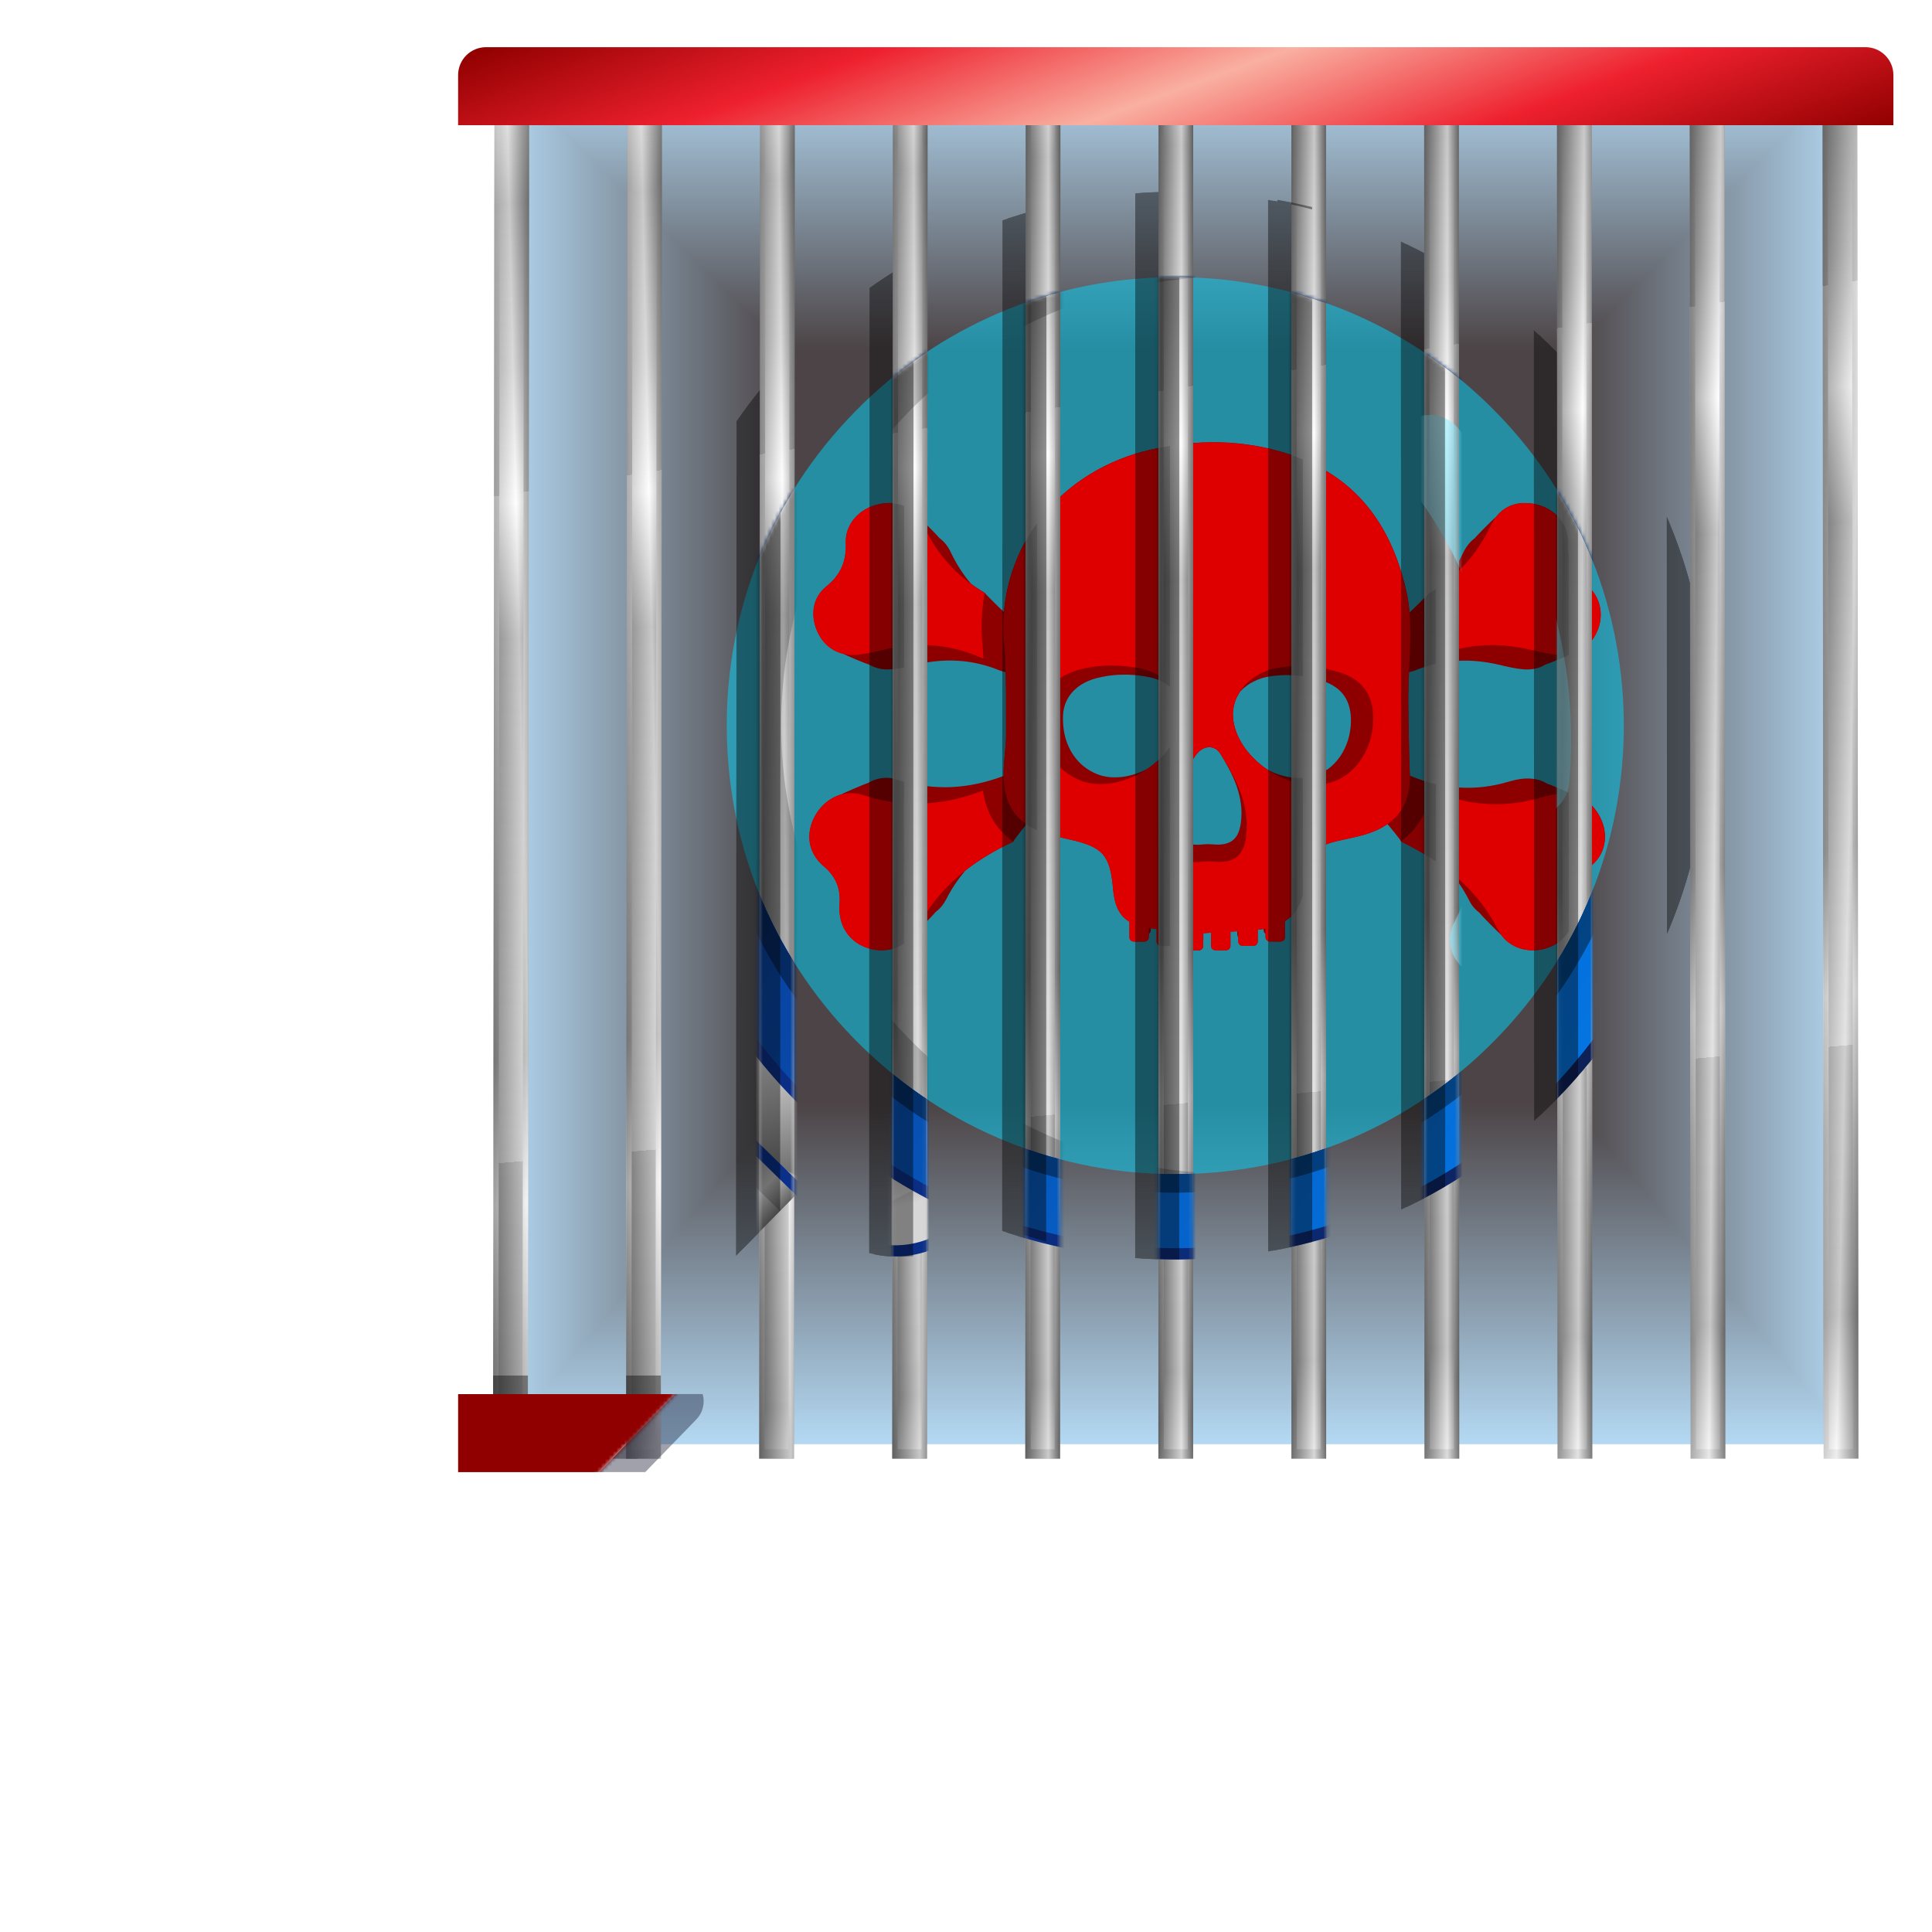 <?xml version="1.0" encoding="UTF-8"?>
<svg xmlns="http://www.w3.org/2000/svg" xmlns:xlink="http://www.w3.org/1999/xlink" viewBox="0 0 500 500">
  <defs>
    <style>
      .cls-1 {
        fill: #9ab3c7;
      }

      .cls-2 {
        mask: url(#mask);
      }

      .cls-3 {
        fill: #a1bed4;
      }

      .cls-4 {
        fill: #91a7b9;
      }

      .cls-5 {
        fill: #a0bcd1;
      }

      .cls-6 {
        fill: #788490;
      }

      .cls-7 {
        filter: url(#luminosity-noclip);
      }

      .cls-8 {
        fill: #91a6b8;
      }

      .cls-9 {
        fill: url(#New_Gradient_Swatch_9-2);
      }

      .cls-10 {
        fill: url(#New_Gradient_Swatch_9-3);
      }

      .cls-11 {
        fill: url(#New_Gradient_Swatch_2-2);
      }

      .cls-12 {
        fill: #504a4d;
      }

      .cls-13 {
        fill: #a7c7de;
      }

      .cls-14 {
        fill: #8da1b2;
      }

      .cls-15 {
        fill: #9ab4c8;
      }

      .cls-16 {
        fill: #5d5d63;
      }

      .cls-17 {
        fill: #8596a5;
      }

      .cls-18 {
        fill: #a9c9e1;
      }

      .cls-19 {
        fill: #5a585d;
      }

      .cls-20 {
        fill: #b2d6f0;
      }

      .cls-21 {
        fill: #545054;
      }

      .cls-22 {
        filter: url(#luminosity-noclip-3);
      }

      .cls-23 {
        filter: url(#luminosity-noclip-4);
      }

      .cls-24 {
        filter: url(#luminosity-noclip-2);
      }

      .cls-25 {
        fill: #afd2eb;
      }

      .cls-26 {
        fill: #50494c;
      }

      .cls-27 {
        fill: #dcb327;
      }

      .cls-28 {
        fill: #7e8c9a;
      }

      .cls-29 {
        fill: #4d4648;
      }

      .cls-30 {
        fill: #59575c;
      }

      .cls-31 {
        fill: #4f484b;
      }

      .cls-32 {
        fill: #889aaa;
      }

      .cls-33, .cls-34, .cls-35, .cls-36, .cls-37, .cls-38, .cls-39 {
        mix-blend-mode: multiply;
      }

      .cls-33, .cls-40, .cls-41 {
        opacity: .3;
      }

      .cls-34 {
        opacity: .1;
      }

      .cls-35 {
        opacity: .6;
      }

      .cls-42 {
        fill: #5a595e;
      }

      .cls-36, .cls-43, .cls-39 {
        opacity: .2;
      }

      .cls-44 {
        fill: url(#linear-gradient-8);
      }

      .cls-45 {
        fill: url(#linear-gradient-7);
      }

      .cls-46 {
        fill: url(#linear-gradient-5);
      }

      .cls-47 {
        fill: url(#linear-gradient-6);
      }

      .cls-48 {
        fill: url(#linear-gradient-9);
      }

      .cls-49 {
        fill: url(#linear-gradient-4);
      }

      .cls-50 {
        fill: url(#linear-gradient-3);
      }

      .cls-51 {
        fill: url(#linear-gradient-2);
      }

      .cls-37, .cls-38, .cls-52 {
        opacity: .4;
      }

      .cls-53 {
        fill: #616269;
      }

      .cls-54 {
        fill: #9bb6ca;
      }

      .cls-55 {
        fill: #231f20;
      }

      .cls-56 {
        fill: #accde5;
      }

      .cls-57 {
        fill: #686c75;
      }

      .cls-58 {
        fill: #9cb7cb;
      }

      .cls-59 {
        fill: #524d50;
      }

      .cls-60 {
        fill: #82919f;
      }

      .cls-61 {
        fill: #7f8d9b;
      }

      .cls-62 {
        fill: #90a5b7;
      }

      .cls-63 {
        fill: #b3d7f1;
      }

      .cls-64 {
        fill: #6c727b;
      }

      .cls-65 {
        fill: #63666d;
      }

      .cls-66 {
        fill: #747d88;
      }

      .cls-67 {
        fill: #696e77;
      }

      .cls-68 {
        fill: #8698a7;
      }

      .cls-69 {
        fill: #95acbf;
      }

      .cls-70 {
        fill: #add0e8;
      }

      .cls-71 {
        fill: #6d737d;
      }

      .cls-72 {
        fill: #8ea2b3;
      }

      .cls-73 {
        fill: #8292a0;
      }

      .cls-74 {
        fill: url(#linear-gradient);
      }

      .cls-75 {
        fill: #6e757f;
      }

      .cls-76 {
        fill: #9bb5c9;
      }

      .cls-77 {
        fill: #99b2c6;
      }

      .cls-78 {
        fill: #5d5c62;
      }

      .cls-79 {
        fill: #a5c3da;
      }

      .cls-80 {
        fill: #7c8996;
      }

      .cls-81 {
        fill: #5f6066;
      }

      .cls-82 {
        fill: #77828e;
      }

      .cls-83 {
        fill: #98b1c5;
      }

      .cls-84 {
        fill: #8e0000;
      }

      .cls-85 {
        fill: #899bab;
      }

      .cls-86 {
        fill: #6b7079;
      }

      .cls-87 {
        fill: #81909e;
      }

      .cls-88 {
        fill: #a7c6dd;
      }

      .cls-38 {
        fill: #12162e;
      }

      .cls-89 {
        fill: #8798a8;
      }

      .cls-90 {
        isolation: isolate;
      }

      .cls-91 {
        mask: url(#mask-2);
      }

      .cls-92 {
        mask: url(#mask-3);
      }

      .cls-93 {
        mask: url(#mask-1);
      }

      .cls-94 {
        fill: #747e89;
      }

      .cls-95 {
        fill: #7a8592;
      }

      .cls-96 {
        fill: #808f9d;
      }

      .cls-97 {
        fill: #9eb9ce;
      }

      .cls-98 {
        fill: #757f8a;
      }

      .cls-99 {
        fill: #565256;
      }

      .cls-100 {
        fill: #514c4f;
      }

      .cls-101 {
        fill: #9db8cd;
      }

      .cls-102 {
        fill: #8393a2;
      }

      .cls-103 {
        fill: #8899a9;
      }

      .cls-104 {
        fill: #656870;
      }

      .cls-105 {
        fill: #7b8794;
      }

      .cls-106 {
        opacity: .5;
      }

      .cls-106, .cls-40, .cls-43, .cls-41 {
        mix-blend-mode: screen;
      }

      .cls-106, .cls-39 {
        fill: #00d8ff;
      }

      .cls-107 {
        fill: #575459;
      }

      .cls-108 {
        fill: url(#New_Gradient_Swatch_22);
      }

      .cls-109 {
        fill: #8c9fb0;
      }

      .cls-110 {
        fill: #94abbe;
      }

      .cls-111 {
        fill: #7d8a97;
      }

      .cls-112 {
        fill: #8b9eae;
      }

      .cls-113 {
        fill: #737c87;
      }

      .cls-114 {
        fill: #899cac;
      }

      .cls-115, .cls-40, .cls-43 {
        fill: #fff;
      }

      .cls-116 {
        fill: #b3d8f2;
      }

      .cls-117 {
        fill: #8fa4b6;
      }

      .cls-118 {
        fill: #6f7680;
      }

      .cls-119 {
        fill: #b0d3ec;
      }

      .cls-120 {
        fill: #a2bfd5;
      }

      .cls-121 {
        fill: #95adc0;
      }

      .cls-122 {
        fill: #686c74;
      }

      .cls-123 {
        fill: #aacae2;
      }

      .cls-124 {
        fill: #a0bdd2;
      }

      .cls-125 {
        fill: #727b86;
      }

      .cls-126 {
        fill: #534d51;
      }

      .cls-127 {
        fill: #63656c;
      }

      .cls-128 {
        fill: #a3c1d7;
      }

      .cls-129 {
        fill: #a9c9e0;
      }

      .cls-130 {
        fill: #b2d6ef;
      }

      .cls-131 {
        fill: #606067;
      }

      .cls-132 {
        fill: url(#linear-gradient-10);
      }

      .cls-133 {
        fill: url(#linear-gradient-11);
      }

      .cls-134 {
        fill: url(#linear-gradient-12);
      }

      .cls-135 {
        fill: url(#linear-gradient-13);
      }

      .cls-136 {
        fill: url(#linear-gradient-14);
      }

      .cls-137 {
        fill: url(#linear-gradient-15);
      }

      .cls-138 {
        fill: #7a8693;
      }

      .cls-139 {
        fill: #707882;
      }

      .cls-140 {
        fill: #62636a;
      }

      .cls-141 {
        fill: #8392a1;
      }

      .cls-142 {
        fill: #aed0e9;
      }

      .cls-143 {
        fill: #676b73;
      }

      .cls-144 {
        fill: #a6c5dc;
      }

      .cls-145 {
        fill: #8697a6;
      }

      .cls-146 {
        fill: #6a6f78;
      }

      .cls-147 {
        fill: #a8c8df;
      }

      .cls-148 {
        fill: url(#New_Gradient_Swatch_2);
      }

      .cls-149 {
        fill: url(#New_Gradient_Swatch_9);
      }

      .cls-150 {
        fill: #5e5e64;
      }

      .cls-151 {
        fill: #65676f;
      }

      .cls-152 {
        fill: #717984;
      }

      .cls-153 {
        fill: #8494a3;
      }

      .cls-154 {
        fill: #696d76;
      }

      .cls-155 {
        fill: #94aabd;
      }

      .cls-156 {
        fill: #8fa4b5;
      }

      .cls-157 {
        fill: #514b4e;
      }

      .cls-158 {
        fill: #5b5a5f;
      }

      .cls-159 {
        fill: #b0d4ed;
      }

      .cls-160 {
        fill: #77818d;
      }

      .cls-161 {
        fill: #575458;
      }

      .cls-162 {
        fill: #58555a;
      }

      .cls-163 {
        fill: #4c4446;
      }

      .cls-164 {
        fill: #aacbe3;
      }

      .cls-165 {
        fill: #5f5f65;
      }

      .cls-166 {
        fill: #93aabc;
      }

      .cls-167 {
        fill: #808e9c;
      }

      .cls-168 {
        fill: #5c5a60;
      }

      .cls-169 {
        fill: #96aec1;
      }

      .cls-170 {
        fill: #534e52;
      }

      .cls-171 {
        fill: #b1d5ee;
      }

      .cls-172 {
        fill: #78838f;
      }

      .cls-173 {
        fill: #717983;
      }

      .cls-174 {
        fill: #6e747e;
      }

      .cls-175 {
        fill: #97afc2;
      }

      .cls-176 {
        fill: #98b1c4;
      }

      .cls-177 {
        fill: #7e8b99;
      }

      .cls-178 {
        fill: #59565b;
      }

      .cls-179 {
        fill: #8595a4;
      }

      .cls-180 {
        fill: #5c5b61;
      }

      .cls-181 {
        fill: #8a9dad;
      }

      .cls-182 {
        fill: #97b0c3;
      }

      .cls-183 {
        fill: #6c737c;
      }

      .cls-184 {
        fill: #a3c0d6;
      }

      .cls-185 {
        fill: #544f53;
      }

      .cls-186 {
        fill: #a1bdd3;
      }

      .cls-187 {
        fill: #de0000;
      }

      .cls-188 {
        fill: #92a8ba;
      }

      .cls-189 {
        fill: #4e474a;
      }

      .cls-190 {
        fill: #a4c3d9;
      }

      .cls-191 {
        fill: #9db7cc;
      }

      .cls-192 {
        fill: #a6c4db;
      }

      .cls-193 {
        fill: #6b717a;
      }

      .cls-194 {
        fill: #64666e;
      }

      .cls-195 {
        fill: #accee6;
      }

      .cls-196 {
        fill: #757f8b;
      }

      .cls-197 {
        fill: #6f7781;
      }

      .cls-198 {
        fill: #4d4547;
      }

      .cls-199 {
        fill: #9fbbd0;
      }

      .cls-200 {
        fill: #606168;
      }

      .cls-201 {
        fill: #a4c2d8;
      }

      .cls-202 {
        fill: #afd1ea;
      }

      .cls-203 {
        fill: #565357;
      }

      .cls-204 {
        fill: #4e4749;
      }

      .cls-205 {
        fill: #555155;
      }

      .cls-206 {
        fill: #7d8b98;
      }

      .cls-207 {
        fill: #7b8895;
      }

      .cls-208 {
        fill: #8ca0b1;
      }

      .cls-209 {
        fill: #666a72;
      }

      .cls-210 {
        fill: #62646b;
      }

      .cls-211 {
        fill: #b4d9f3;
      }

      .cls-212 {
        fill: #798591;
      }

      .cls-213 {
        fill: #8ea3b4;
      }

      .cls-214 {
        fill: #8b9eaf;
      }

      .cls-215 {
        fill: #727a85;
      }

      .cls-216 {
        fill: #9ebacf;
      }

      .cls-217 {
        fill: #76808c;
      }

      .cls-218 {
        fill: #adcfe7;
      }

      .cls-219 {
        fill: #666971;
      }

      .cls-220 {
        fill: #92a9bb;
      }

      .cls-221 {
        fill: #abcce4;
      }
    </style>
    <linearGradient id="linear-gradient" x1="336.4" y1="400.39" x2="271.86" y2="-7.08" gradientUnits="userSpaceOnUse">
      <stop offset="0" stop-color="#d9d9d9"/>
      <stop offset=".09" stop-color="#747474"/>
      <stop offset=".2" stop-color="#a4a4a4"/>
      <stop offset=".29" stop-color="#fcfcfc"/>
      <stop offset=".38" stop-color="#747474"/>
      <stop offset=".73" stop-color="#bcbcbc"/>
      <stop offset=".73" stop-color="#868686"/>
      <stop offset=".78" stop-color="#838383"/>
      <stop offset=".91" stop-color="#747474"/>
      <stop offset="1" stop-color="#f1f1f1"/>
    </linearGradient>
    <linearGradient id="New_Gradient_Swatch_22" data-name="New Gradient Swatch 22" x1="320.98" y1="388.93" x2="287.32" y2="4.16" gradientUnits="userSpaceOnUse">
      <stop offset="0" stop-color="#f1f1f1"/>
      <stop offset=".09" stop-color="#747474"/>
      <stop offset=".22" stop-color="#838383"/>
      <stop offset=".27" stop-color="#868686"/>
      <stop offset=".27" stop-color="#bcbcbc"/>
      <stop offset=".62" stop-color="#747474"/>
      <stop offset=".71" stop-color="#fcfcfc"/>
      <stop offset=".8" stop-color="#a4a4a4"/>
      <stop offset=".91" stop-color="#747474"/>
      <stop offset="1" stop-color="#d9d9d9"/>
    </linearGradient>
    <linearGradient id="linear-gradient-2" x1="123.51" y1="196.8" x2="141.06" y2="196.4" gradientUnits="userSpaceOnUse">
      <stop offset="0" stop-color="#505050"/>
      <stop offset=".66" stop-color="#fff"/>
      <stop offset="1" stop-color="#505050"/>
    </linearGradient>
    <linearGradient id="linear-gradient-3" x1="158.26" y1="196.77" x2="175.11" y2="196.42" xlink:href="#linear-gradient-2"/>
    <linearGradient id="linear-gradient-4" x1="194.9" y1="196.65" x2="207.27" y2="196.54" xlink:href="#linear-gradient-2"/>
    <linearGradient id="linear-gradient-5" x1="230.13" y1="196.62" x2="240.85" y2="196.57" xlink:href="#linear-gradient-2"/>
    <linearGradient id="linear-gradient-6" x1="265.35" y1="196.6" x2="274.43" y2="196.6" xlink:href="#linear-gradient-2"/>
    <linearGradient id="linear-gradient-7" x1="299.79" y1="196.6" x2="308.8" y2="196.6" xlink:href="#linear-gradient-2"/>
    <linearGradient id="linear-gradient-8" x1="334.2" y1="196.6" x2="343.21" y2="196.6" xlink:href="#linear-gradient-2"/>
    <linearGradient id="linear-gradient-9" x1="368.57" y1="196.6" x2="377.65" y2="196.6" xlink:href="#linear-gradient-2"/>
    <linearGradient id="linear-gradient-10" x1="402.15" y1="196.57" x2="412.87" y2="196.62" xlink:href="#linear-gradient-2"/>
    <linearGradient id="linear-gradient-11" x1="435.73" y1="196.54" x2="448.1" y2="196.65" xlink:href="#linear-gradient-2"/>
    <linearGradient id="linear-gradient-12" x1="467.89" y1="196.42" x2="484.74" y2="196.77" xlink:href="#linear-gradient-2"/>
    <filter id="luminosity-noclip" x="10" y="49.65" width="432.31" height="438.14" color-interpolation-filters="sRGB" filterUnits="userSpaceOnUse">
      <feFlood flood-color="#fff" result="bg"/>
      <feBlend in="SourceGraphic" in2="bg"/>
    </filter>
    <mask id="mask" x="10" y="49.65" width="432.31" height="438.14" maskUnits="userSpaceOnUse">
      <g class="cls-7">
        <g>
          <path d="M240.03,91.02l-.05,94.38-.08,192.09h-8.98l.1-192.09.04-87.77c2.9-2.36,5.89-4.57,8.98-6.62Z"/>
          <path d="M377.65,377.49h-9l-.05-192.09v-94.18c3.07,2.07,6.06,4.29,8.96,6.68l.02,87.5.06,192.09Z"/>
          <path d="M205.62,126.39l-.04,59.01-.12,192.09h-8.98l.12-192.09.02-41.43c2.48-6.09,5.48-11.97,9-17.57Z"/>
          <path d="M308.79,71.82v113.58l-.02,192.09h-8.98l.02-192.09v-113.59c1.06-.04,2.1-.06,3.16-.07.65,0,1.31-.01,1.97,0,1.29.01,2.57.04,3.85.08Z"/>
          <path d="M343.22,377.49h-9v-192.09s-.02-109.75-.02-109.75c3.04.79,6.04,1.73,8.98,2.79v106.96s.04,192.09.04,192.09Z"/>
          <path d="M412.09,377.49h-9l-.08-192.09-.02-58.57c3.51,5.69,6.52,11.64,9,17.82v40.75s.11,192.09.11,192.09Z"/>
          <path d="M274.41,75.55l-.02,109.85-.05,192.09h-8.98l.06-192.09.02-107.08c2.95-1.05,5.94-1.96,8.97-2.77Z"/>
        </g>
      </g>
    </mask>
    <linearGradient id="New_Gradient_Swatch_2" data-name="New Gradient Swatch 2" x1="-918.69" y1="1914.31" x2="-980.03" y2="1857.11" gradientTransform="translate(1177.37 -1539.07) rotate(.89)" gradientUnits="userSpaceOnUse">
      <stop offset="0" stop-color="#e6e6e6"/>
      <stop offset=".09" stop-color="#717171"/>
      <stop offset=".22" stop-color="#a0a0a0"/>
      <stop offset=".27" stop-color="#a2a2a2"/>
      <stop offset=".27" stop-color="#c4c4c4"/>
      <stop offset=".62" stop-color="#717171"/>
      <stop offset=".71" stop-color="#ededed"/>
      <stop offset=".8" stop-color="#b5b5b5"/>
      <stop offset=".91" stop-color="#717171"/>
      <stop offset="1" stop-color="#d7d7d7"/>
    </linearGradient>
    <linearGradient id="New_Gradient_Swatch_9" data-name="New Gradient Swatch 9" x1="-1136.13" y1="1958.96" x2="-971.62" y2="1958.96" gradientTransform="translate(1177.37 -1539.07) rotate(.89)" gradientUnits="userSpaceOnUse">
      <stop offset="0" stop-color="#0a3088"/>
      <stop offset="1" stop-color="#0475e2"/>
    </linearGradient>
    <linearGradient id="New_Gradient_Swatch_9-2" data-name="New Gradient Swatch 9" x1="169.62" y1="227.57" x2="440.23" y2="227.57" gradientTransform="translate(153.7 -161.66) rotate(29.97)" xlink:href="#New_Gradient_Swatch_9"/>
    <linearGradient id="New_Gradient_Swatch_2-2" data-name="New Gradient Swatch 2" x1="95.25" y1="-166.02" x2="254.5" y2="-74.07" gradientTransform="translate(-15.53 191.21) rotate(44.41)" xlink:href="#New_Gradient_Swatch_2"/>
    <linearGradient id="linear-gradient-13" x1="264.61" y1="378.02" x2="340.68" y2="94.13" gradientTransform="translate(153.7 -161.66) rotate(29.97)" gradientUnits="userSpaceOnUse">
      <stop offset="0" stop-color="#0a308b"/>
      <stop offset="1" stop-color="#121731"/>
    </linearGradient>
    <linearGradient id="New_Gradient_Swatch_9-3" data-name="New Gradient Swatch 9" x1="169.62" y1="227.57" x2="440.23" y2="227.57" gradientTransform="translate(153.7 -161.66) rotate(29.97)" xlink:href="#New_Gradient_Swatch_9"/>
    <filter id="luminosity-noclip-2" x="192.92" y="71.73" width="219.17" height="305.76" color-interpolation-filters="sRGB" filterUnits="userSpaceOnUse">
      <feFlood flood-color="#fff" result="bg"/>
      <feBlend in="SourceGraphic" in2="bg"/>
    </filter>
    <mask id="mask-1" x="192.92" y="71.73" width="219.17" height="305.76" maskUnits="userSpaceOnUse">
      <g class="cls-24">
        <g>
          <path d="M240.03,91.02l-.05,94.38-.08,192.09h-8.98l.1-192.09.04-87.77c2.9-2.36,5.89-4.57,8.98-6.62Z"/>
          <path d="M377.65,377.49h-9l-.05-192.09v-94.18c3.07,2.07,6.06,4.29,8.96,6.68l.02,87.5.06,192.09Z"/>
          <path d="M205.62,126.39l-.04,59.01-.12,192.09h-8.98l.12-192.09.02-41.43c2.48-6.09,5.48-11.97,9-17.57Z"/>
          <path d="M308.79,71.82v113.58l-.02,192.09h-8.98l.02-192.09v-113.59c1.06-.04,2.1-.06,3.16-.07.65,0,1.31-.01,1.97,0,1.29.01,2.57.04,3.85.08Z"/>
          <path d="M343.22,377.49h-9v-192.09s-.02-109.75-.02-109.75c3.04.79,6.04,1.73,8.98,2.79v106.96s.04,192.09.04,192.09Z"/>
          <path d="M412.09,377.49h-9l-.08-192.09-.02-58.57c3.51,5.69,6.52,11.64,9,17.82v40.75s.11,192.09.11,192.09Z"/>
          <path d="M274.41,75.55l-.02,109.85-.05,192.09h-8.98l.06-192.09.02-107.08c2.95-1.05,5.94-1.96,8.97-2.77Z"/>
        </g>
      </g>
    </mask>
    <filter id="luminosity-noclip-3" x="196.48" y="71.73" width="215.61" height="305.76" color-interpolation-filters="sRGB" filterUnits="userSpaceOnUse">
      <feFlood flood-color="#fff" result="bg"/>
      <feBlend in="SourceGraphic" in2="bg"/>
    </filter>
    <mask id="mask-2" x="196.48" y="71.73" width="215.61" height="305.76" maskUnits="userSpaceOnUse">
      <g class="cls-22">
        <g>
          <path d="M240.03,91.02l-.05,94.38-.08,192.09h-8.98l.1-192.09.04-87.77c2.9-2.36,5.89-4.57,8.98-6.62Z"/>
          <path d="M377.65,377.49h-9l-.05-192.09v-94.18c3.07,2.07,6.06,4.29,8.96,6.68l.02,87.5.06,192.09Z"/>
          <path d="M205.62,126.39l-.04,59.01-.12,192.09h-8.98l.12-192.09.02-41.43c2.48-6.09,5.48-11.97,9-17.57Z"/>
          <path d="M308.79,71.82v113.58l-.02,192.09h-8.98l.02-192.09v-113.59c1.06-.04,2.1-.06,3.16-.07.65,0,1.31-.01,1.97,0,1.29.01,2.57.04,3.85.08Z"/>
          <path d="M343.22,377.49h-9v-192.09s-.02-109.75-.02-109.75c3.04.79,6.04,1.73,8.98,2.79v106.96s.04,192.09.04,192.09Z"/>
          <path d="M412.09,377.49h-9l-.08-192.09-.02-58.57c3.51,5.69,6.52,11.64,9,17.82v40.75s.11,192.09.11,192.09Z"/>
          <path d="M274.41,75.55l-.02,109.85-.05,192.09h-8.98l.06-192.09.02-107.08c2.95-1.05,5.94-1.96,8.97-2.77Z"/>
        </g>
      </g>
    </mask>
    <filter id="luminosity-noclip-4" x="10" y="17.03" width="480" height="470.76" color-interpolation-filters="sRGB" filterUnits="userSpaceOnUse">
      <feFlood flood-color="#fff" result="bg"/>
      <feBlend in="SourceGraphic" in2="bg"/>
    </filter>
    <mask id="mask-3" x="10" y="17.03" width="480" height="470.76" maskUnits="userSpaceOnUse">
      <g class="cls-23">
        <path d="M174.18,361.37l-114.1,117.61c-8.78,9.01-21.97,11.12-32.81,6.26-.04-.01-.08-.02-.11-.04-.01,0-.03-.01-.05-.02-.03-.01-.06-.02-.1-.04-.14-.07-.28-.13-.43-.2-.24-.11-.45-.22-.68-.33,0-.01-.01-.01-.01-.01l-.06-.03c-.17-.09-.33-.18-.49-.27-.22-.11-.44-.23-.65-.37-.18-.1-.35-.2-.52-.31-.05-.03-.12-.07-.17-.1-.18-.11-.36-.22-.54-.34-.17-.1-.33-.21-.49-.32-.13-.09-.27-.18-.4-.27-.51-.35-1.01-.73-1.5-1.11-.19-.15-.38-.31-.58-.47-.17-.14-.33-.29-.5-.43-.01-.01-.03-.03-.05-.04h0s-.01-.02-.01-.02c-.09-.08-.18-.15-.27-.23-.12-.11-.23-.22-.35-.33-.16-.15-.33-.3-.49-.45-.2-.21-.39-.39-.59-.61-.13-.13-.24-.25-.36-.38-.03-.02-.06-.05-.09-.09l-.02-.02c-.16-.16-.31-.34-.47-.51-.04-.05-.1-.11-.14-.16-.03-.03-.05-.07-.09-.09-.21-.25-.42-.5-.64-.75-.03-.05-.07-.1-.11-.14-.02-.03-.04-.05-.06-.08-.07-.1-.16-.21-.23-.32-.08-.1-.17-.22-.25-.33-.01-.01-.03-.03-.04-.05h-.01c-.03-.05-.06-.09-.08-.13-.04-.05-.08-.12-.13-.17-.06-.08-.12-.16-.18-.25-.11-.14-.2-.28-.31-.44-.07-.12-.16-.24-.23-.36-.07-.11-.16-.23-.22-.34-.07-.11-.15-.23-.21-.35-.16-.24-.31-.48-.44-.73-.22-.37-.43-.75-.63-1.13-.07-.15-.15-.29-.22-.43-.17-.35-.33-.7-.5-1.05-.07-.18-.16-.37-.24-.56-.07-.16-.14-.33-.21-.5-.03-.09-.07-.18-.1-.27-.07-.18-.14-.38-.22-.56-.04-.12-.08-.23-.12-.35-.06-.17-.12-.35-.18-.52-.22-.65-.41-1.3-.57-1.97-.05-.17-.09-.35-.13-.53-.03-.11-.06-.23-.08-.35-.04-.18-.08-.36-.11-.54-.08-.38-.15-.76-.21-1.15-.02-.1-.04-.21-.05-.3-.03-.17-.05-.33-.07-.51-.03-.15-.05-.3-.06-.46-.02-.14-.04-.28-.05-.43-.07-.63-.12-1.26-.13-1.91,0-.2-.02-.41-.02-.62-.01-1.19.04-2.37.16-3.57.02-.17.04-.34.06-.53.07-.52.15-1.03.24-1.55.05-.24.08-.47.14-.7.05-.23.09-.44.14-.67.03-.14.07-.28.1-.42.03-.15.07-.3.11-.45.15-.57.32-1.13.5-1.7.05-.14.09-.28.15-.43.27-.8.6-1.6.94-2.39.09-.2.19-.42.29-.62.26-.54.53-1.07.82-1.59.16-.28.32-.56.49-.83.04-.09.1-.16.14-.25.1-.16.21-.33.31-.49.09-.14.19-.29.28-.43.1-.13.19-.27.28-.41.35-.5.71-.99,1.09-1.47.13-.16.25-.32.39-.48.1-.12.21-.24.32-.37.12-.14.24-.29.37-.43.09-.1.16-.2.26-.29.09-.11.18-.21.27-.31l.43-.45,105.48-108.73h.01s8.62-8.88,8.62-8.88c2.62-2.69,6.92-2.74,9.61-.12l5.04,4.92,9.3,9.06h.01s.05.05.07.08l6.3,6.16,6.29,6.13h0s5.05,4.93,5.05,4.93c2.68,2.61,2.74,6.91.11,9.6Z"/>
      </g>
    </mask>
    <linearGradient id="linear-gradient-14" x1="315.55" y1="401.86" x2="293.63" y2="341.62" gradientUnits="userSpaceOnUse">
      <stop offset="0" stop-color="#910000"/>
      <stop offset=".25" stop-color="#ee202e"/>
      <stop offset=".5" stop-color="#f9b0a1"/>
      <stop offset=".75" stop-color="#ee202e"/>
      <stop offset="1" stop-color="#910000"/>
    </linearGradient>
    <linearGradient id="linear-gradient-15" x1="328.3" y1="91.26" x2="279.05" y2="-44.04" xlink:href="#linear-gradient-14"/>
  </defs>
  <g class="cls-90">
    <g id="Layer_308" data-name="Layer 308">
      <g>
        <g>
          <rect class="cls-211" x="128.99" y="17.58" width="350.35" height="356.19"/>
          <rect class="cls-116" x="129.42" y="18" width="349.5" height="355.26"/>
          <rect class="cls-63" x="129.85" y="18.42" width="348.65" height="354.33"/>
          <rect class="cls-20" x="130.28" y="18.84" width="347.81" height="353.39"/>
          <rect class="cls-130" x="130.71" y="19.26" width="346.96" height="352.46"/>
          <rect class="cls-171" x="131.14" y="19.69" width="346.11" height="351.53"/>
          <rect class="cls-159" x="131.57" y="20.11" width="345.26" height="350.6"/>
          <rect class="cls-119" x="132" y="20.53" width="344.41" height="349.67"/>
          <rect class="cls-25" x="132.43" y="20.95" width="343.56" height="348.74"/>
          <rect class="cls-202" x="132.86" y="21.37" width="342.71" height="347.81"/>
          <rect class="cls-142" x="133.29" y="21.79" width="341.87" height="346.88"/>
          <rect class="cls-70" x="133.72" y="22.21" width="341.02" height="345.95"/>
          <rect class="cls-218" x="134.16" y="22.63" width="340.17" height="345.02"/>
          <rect class="cls-195" x="134.59" y="23.06" width="339.32" height="344.09"/>
          <rect class="cls-56" x="135.02" y="23.48" width="338.47" height="343.16"/>
          <rect class="cls-221" x="135.45" y="23.9" width="337.62" height="342.23"/>
          <rect class="cls-164" x="135.88" y="24.32" width="336.77" height="341.3"/>
          <rect class="cls-123" x="136.31" y="24.74" width="335.93" height="340.37"/>
          <rect class="cls-18" x="136.74" y="25.16" width="335.08" height="339.44"/>
          <rect class="cls-129" x="137.17" y="25.58" width="334.23" height="338.5"/>
          <rect class="cls-147" x="137.6" y="26" width="333.38" height="337.57"/>
          <rect class="cls-13" x="138.03" y="26.42" width="332.53" height="336.64"/>
          <rect class="cls-88" x="138.46" y="26.85" width="331.68" height="335.71"/>
          <rect class="cls-144" x="138.89" y="27.27" width="330.83" height="334.78"/>
          <rect class="cls-192" x="139.32" y="27.69" width="329.99" height="333.85"/>
          <rect class="cls-79" x="139.75" y="28.11" width="329.14" height="332.92"/>
          <rect class="cls-190" x="140.18" y="28.53" width="328.29" height="331.99"/>
          <rect class="cls-201" x="140.61" y="28.95" width="327.44" height="331.06"/>
          <rect class="cls-128" x="141.04" y="29.37" width="326.59" height="330.13"/>
          <rect class="cls-184" x="141.47" y="29.79" width="325.74" height="329.2"/>
          <rect class="cls-120" x="141.9" y="30.22" width="324.89" height="328.27"/>
          <rect class="cls-3" x="142.33" y="30.64" width="324.05" height="327.34"/>
          <rect class="cls-186" x="142.76" y="31.06" width="323.2" height="326.41"/>
          <rect class="cls-124" x="143.19" y="31.48" width="322.35" height="325.48"/>
          <rect class="cls-5" x="143.62" y="31.9" width="321.5" height="324.54"/>
          <rect class="cls-199" x="144.05" y="32.32" width="320.65" height="323.61"/>
          <rect class="cls-216" x="144.48" y="32.74" width="319.8" height="322.68"/>
          <rect class="cls-97" x="144.91" y="33.16" width="318.95" height="321.75"/>
          <rect class="cls-101" x="145.34" y="33.59" width="318.1" height="320.82"/>
          <rect class="cls-191" x="145.77" y="34.01" width="317.26" height="319.89"/>
          <rect class="cls-58" x="146.2" y="34.43" width="316.41" height="318.96"/>
          <rect class="cls-54" x="146.63" y="34.85" width="315.56" height="318.03"/>
          <rect class="cls-76" x="147.06" y="35.27" width="314.71" height="317.1"/>
          <rect class="cls-15" x="147.49" y="35.69" width="313.86" height="316.17"/>
          <rect class="cls-1" x="147.92" y="36.11" width="313.01" height="315.24"/>
          <rect class="cls-77" x="148.35" y="36.53" width="312.16" height="314.31"/>
          <rect class="cls-83" x="148.78" y="36.96" width="311.32" height="313.38"/>
          <rect class="cls-176" x="149.21" y="37.38" width="310.47" height="312.45"/>
          <rect class="cls-182" x="149.64" y="37.8" width="309.62" height="311.52"/>
          <rect class="cls-175" x="150.07" y="38.22" width="308.77" height="310.58"/>
          <rect class="cls-169" x="150.5" y="38.64" width="307.92" height="309.65"/>
          <rect class="cls-121" x="150.93" y="39.06" width="307.07" height="308.72"/>
          <rect class="cls-69" x="151.36" y="39.48" width="306.22" height="307.79"/>
          <rect class="cls-110" x="151.79" y="39.9" width="305.38" height="306.86"/>
          <rect class="cls-155" x="152.22" y="40.32" width="304.53" height="305.93"/>
          <rect class="cls-166" x="152.65" y="40.75" width="303.68" height="305"/>
          <rect class="cls-220" x="153.08" y="41.17" width="302.83" height="304.07"/>
          <rect class="cls-188" x="153.51" y="41.59" width="301.98" height="303.14"/>
          <rect class="cls-4" x="153.94" y="42.01" width="301.13" height="302.21"/>
          <rect class="cls-8" x="154.37" y="42.43" width="300.28" height="301.28"/>
          <rect class="cls-62" x="154.8" y="42.85" width="299.44" height="300.35"/>
          <rect class="cls-117" x="155.23" y="43.27" width="298.59" height="299.42"/>
          <rect class="cls-156" x="155.66" y="43.69" width="297.74" height="298.49"/>
          <rect class="cls-213" x="156.09" y="44.12" width="296.89" height="297.56"/>
          <rect class="cls-72" x="156.52" y="44.54" width="296.04" height="296.63"/>
          <rect class="cls-14" x="156.95" y="44.96" width="295.19" height="295.69"/>
          <rect class="cls-208" x="157.38" y="45.38" width="294.34" height="294.76"/>
          <rect class="cls-109" x="157.81" y="45.8" width="293.5" height="293.83"/>
          <rect class="cls-214" x="158.24" y="46.22" width="292.65" height="292.9"/>
          <rect class="cls-112" x="158.67" y="46.64" width="291.8" height="291.97"/>
          <rect class="cls-181" x="159.1" y="47.06" width="290.95" height="291.04"/>
          <rect class="cls-114" x="159.53" y="47.49" width="290.1" height="290.11"/>
          <rect class="cls-85" x="159.96" y="47.91" width="289.25" height="289.18"/>
          <rect class="cls-32" x="160.39" y="48.33" width="288.4" height="288.25"/>
          <rect class="cls-103" x="160.82" y="48.75" width="287.55" height="287.32"/>
          <rect class="cls-89" x="161.25" y="49.17" width="286.71" height="286.39"/>
          <rect class="cls-68" x="161.68" y="49.59" width="285.86" height="285.46"/>
          <rect class="cls-145" x="162.11" y="50.01" width="285.01" height="284.53"/>
          <rect class="cls-17" x="162.54" y="50.43" width="284.16" height="283.6"/>
          <rect class="cls-179" x="162.97" y="50.85" width="283.31" height="282.67"/>
          <rect class="cls-153" x="163.4" y="51.28" width="282.46" height="281.73"/>
          <rect class="cls-102" x="163.83" y="51.7" width="281.61" height="280.8"/>
          <rect class="cls-141" x="164.26" y="52.12" width="280.77" height="279.87"/>
          <rect class="cls-73" x="164.69" y="52.54" width="279.92" height="278.94"/>
          <rect class="cls-60" x="165.12" y="52.96" width="279.07" height="278.01"/>
          <rect class="cls-87" x="165.55" y="53.38" width="278.22" height="277.08"/>
          <rect class="cls-96" x="165.98" y="53.8" width="277.37" height="276.15"/>
          <rect class="cls-167" x="166.41" y="54.22" width="276.52" height="275.22"/>
          <rect class="cls-61" x="166.84" y="54.65" width="275.67" height="274.29"/>
          <rect class="cls-28" x="167.27" y="55.07" width="274.83" height="273.36"/>
          <rect class="cls-177" x="167.7" y="55.49" width="273.98" height="272.43"/>
          <rect class="cls-206" x="168.13" y="55.91" width="273.13" height="271.5"/>
          <rect class="cls-111" x="168.56" y="56.33" width="272.28" height="270.57"/>
          <rect class="cls-80" x="168.99" y="56.75" width="271.43" height="269.64"/>
          <rect class="cls-207" x="169.42" y="57.17" width="270.58" height="268.71"/>
          <rect class="cls-105" x="169.85" y="57.59" width="269.73" height="267.78"/>
          <rect class="cls-138" x="170.28" y="58.02" width="268.89" height="266.84"/>
          <rect class="cls-95" x="170.71" y="58.44" width="268.04" height="265.91"/>
          <rect class="cls-212" x="171.14" y="58.86" width="267.19" height="264.98"/>
          <rect class="cls-6" x="171.57" y="59.28" width="266.34" height="264.05"/>
          <rect class="cls-172" x="172" y="59.7" width="265.49" height="263.12"/>
          <rect class="cls-82" x="172.43" y="60.12" width="264.64" height="262.19"/>
          <rect class="cls-160" x="172.86" y="60.54" width="263.79" height="261.26"/>
          <rect class="cls-217" x="173.29" y="60.96" width="262.95" height="260.33"/>
          <rect class="cls-196" x="173.72" y="61.38" width="262.1" height="259.4"/>
          <rect class="cls-98" x="174.15" y="61.81" width="261.25" height="258.47"/>
          <rect class="cls-94" x="174.58" y="62.23" width="260.4" height="257.54"/>
          <rect class="cls-66" x="175.01" y="62.65" width="259.55" height="256.61"/>
          <rect class="cls-113" x="175.44" y="63.07" width="258.7" height="255.68"/>
          <rect class="cls-125" x="175.87" y="63.49" width="257.85" height="254.75"/>
          <rect class="cls-215" x="176.3" y="63.91" width="257.01" height="253.82"/>
          <rect class="cls-152" x="176.73" y="64.33" width="256.16" height="252.88"/>
          <rect class="cls-173" x="177.16" y="64.75" width="255.31" height="251.95"/>
          <rect class="cls-139" x="177.59" y="65.18" width="254.46" height="251.02"/>
          <rect class="cls-197" x="178.02" y="65.6" width="253.61" height="250.09"/>
          <rect class="cls-118" x="178.45" y="66.02" width="252.76" height="249.16"/>
          <rect class="cls-75" x="178.88" y="66.44" width="251.91" height="248.23"/>
          <rect class="cls-174" x="179.31" y="66.86" width="251.06" height="247.3"/>
          <rect class="cls-71" x="179.74" y="67.28" width="250.22" height="246.37"/>
          <rect class="cls-183" x="180.17" y="67.7" width="249.37" height="245.44"/>
          <rect class="cls-64" x="180.6" y="68.12" width="248.52" height="244.51"/>
          <rect class="cls-193" x="181.03" y="68.55" width="247.67" height="243.58"/>
          <rect class="cls-86" x="181.46" y="68.97" width="246.82" height="242.65"/>
          <rect class="cls-146" x="181.89" y="69.39" width="245.97" height="241.72"/>
          <rect class="cls-67" x="182.32" y="69.81" width="245.12" height="240.79"/>
          <rect class="cls-154" x="182.75" y="70.23" width="244.28" height="239.86"/>
          <rect class="cls-57" x="183.18" y="70.65" width="243.43" height="238.93"/>
          <rect class="cls-122" x="183.61" y="71.07" width="242.58" height="237.99"/>
          <rect class="cls-143" x="184.04" y="71.49" width="241.73" height="237.06"/>
          <rect class="cls-209" x="184.47" y="71.92" width="240.88" height="236.13"/>
          <rect class="cls-219" x="184.9" y="72.34" width="240.03" height="235.2"/>
          <rect class="cls-104" x="185.33" y="72.76" width="239.18" height="234.27"/>
          <rect class="cls-151" x="185.76" y="73.18" width="238.34" height="233.34"/>
          <rect class="cls-194" x="186.19" y="73.6" width="237.49" height="232.41"/>
          <rect class="cls-65" x="186.62" y="74.02" width="236.64" height="231.48"/>
          <rect class="cls-127" x="187.05" y="74.44" width="235.79" height="230.55"/>
          <rect class="cls-210" x="187.48" y="74.86" width="234.94" height="229.62"/>
          <rect class="cls-140" x="187.91" y="75.28" width="234.09" height="228.69"/>
          <rect class="cls-53" x="188.34" y="75.71" width="233.24" height="227.76"/>
          <rect class="cls-200" x="188.77" y="76.13" width="232.4" height="226.83"/>
          <rect class="cls-131" x="189.2" y="76.55" width="231.55" height="225.9"/>
          <rect class="cls-81" x="189.63" y="76.97" width="230.7" height="224.97"/>
          <rect class="cls-165" x="190.06" y="77.39" width="229.85" height="224.03"/>
          <rect class="cls-150" x="190.49" y="77.81" width="229" height="223.1"/>
          <rect class="cls-16" x="190.92" y="78.23" width="228.15" height="222.17"/>
          <rect class="cls-78" x="191.35" y="78.65" width="227.3" height="221.24"/>
          <rect class="cls-180" x="191.78" y="79.08" width="226.46" height="220.31"/>
          <rect class="cls-168" x="192.21" y="79.5" width="225.61" height="219.38"/>
          <rect class="cls-158" x="192.64" y="79.92" width="224.76" height="218.45"/>
          <rect class="cls-42" x="193.07" y="80.34" width="223.91" height="217.52"/>
          <rect class="cls-19" x="193.5" y="80.76" width="223.06" height="216.59"/>
          <rect class="cls-30" x="193.93" y="81.18" width="222.21" height="215.66"/>
          <rect class="cls-178" x="194.36" y="81.6" width="221.36" height="214.73"/>
          <rect class="cls-162" x="194.79" y="82.02" width="220.51" height="213.8"/>
          <rect class="cls-107" x="195.22" y="82.45" width="219.67" height="212.87"/>
          <rect class="cls-161" x="195.65" y="82.87" width="218.82" height="211.94"/>
          <rect class="cls-203" x="196.08" y="83.29" width="217.97" height="211.01"/>
          <rect class="cls-99" x="196.51" y="83.71" width="217.12" height="210.07"/>
          <rect class="cls-205" x="196.94" y="84.13" width="216.27" height="209.14"/>
          <rect class="cls-21" x="197.37" y="84.55" width="215.42" height="208.21"/>
          <rect class="cls-185" x="197.8" y="84.97" width="214.57" height="207.28"/>
          <rect class="cls-170" x="198.23" y="85.39" width="213.73" height="206.35"/>
          <rect class="cls-126" x="198.66" y="85.81" width="212.88" height="205.42"/>
          <rect class="cls-59" x="199.09" y="86.24" width="212.03" height="204.49"/>
          <rect class="cls-100" x="199.52" y="86.66" width="211.18" height="203.56"/>
          <rect class="cls-157" x="199.95" y="87.08" width="210.33" height="202.63"/>
          <rect class="cls-12" x="200.38" y="87.5" width="209.48" height="201.7"/>
          <rect class="cls-26" x="200.81" y="87.92" width="208.63" height="200.77"/>
          <rect class="cls-31" x="201.24" y="88.34" width="207.79" height="199.84"/>
          <rect class="cls-189" x="201.67" y="88.76" width="206.94" height="198.91"/>
          <rect class="cls-204" x="202.1" y="89.18" width="206.09" height="197.98"/>
          <rect class="cls-29" x="202.53" y="89.61" width="205.24" height="197.05"/>
          <rect class="cls-198" x="202.96" y="90.03" width="204.39" height="196.12"/>
          <rect class="cls-163" x="203.39" y="90.45" width="203.54" height="195.18"/>
        </g>
        <path class="cls-106" d="M387.06,269.03c-21.69,22.14-50.72,34.52-81.72,34.83-31,.32-60.27-11.46-82.42-33.16-22.15-21.7-34.52-50.72-34.83-81.72-.32-31,11.45-60.27,33.15-82.42s50.72-34.52,81.73-34.83c31-.32,60.27,11.46,82.42,33.15,22.15,21.7,34.52,50.72,34.84,81.72.32,31-11.46,60.27-33.16,82.42Z"/>
        <g>
          <path class="cls-84" d="M411.55,208.15c-.19-.17-.38-.34-.57-.5-.01-.01-.03-.03-.04-.03-.2-.17-.42-.33-.63-.47-.58-.39-1.18-.71-1.82-.96-.13-.07-.27-.12-.41-.16-.03-.01-.05-.03-.08-.03-.15-.05-.29-.09-.44-.13-.03-.01-.04-.03-.07-.03-.74-.43-6.24-2.8-7.08-3.02-2.54-1.57-5.82-1.78-9.84-.56-8.75,2.64-17.32,2-25.71-1.54-.02-1.58-.14-3.16-.17-4.74-.08-6.42-.38-12.83-.17-19.2.03-.95.07-1.89.12-2.83.58-.16,1.33-.31,1.69-.48,7.05-2.95,14.45-3.15,21.95-1.36,1.93.47,3.9.92,5.86,1.1,2.21.21,4.18-.23,5.81-1.22.84-.22,6.25-2.47,6.95-2.89,1.02-.26,1.96-.7,2.81-1.27.12-.08.23-.16.35-.25.12-.08.23-.17.34-.26.19-.15.38-.31.56-.49.36-.35.71-.72,1-1.12.12-.14.22-.27.32-.43.42-.61.79-1.28,1.11-2.01,1.76-4.11.86-8.92-2.76-11.82-3.62-2.89-4.96-6.29-4.79-10.73.2-5.08-3.32-9.07-8.34-10.21-.5-.11-1-.2-1.47-.25-.99-.11-1.95-.11-2.85.01-.46.06-.91.15-1.34.29-.25.06-.48.15-.73.24-.2.06-.39.15-.58.25-.14.05-.27.13-.41.2-.17.09-.35.19-.52.31-.17.1-.34.22-.5.34-.01-.01-.01,0-.01,0-.14.1-.28.22-.43.33-.14.11-.27.23-.4.36-.25.2-.48.45-.7.71-.15.17-.3.34-.44.52-.66.5-4.89,4.73-5.43,5.45-1.22.89-2.25,2.17-3.03,3.82-1.42,2.97-3.14,5.61-5.16,7.98-.79.59-1.63,1.15-2.47,1.68-.43.28-.86.54-1.3.8,0,.18-4.66,4.76-4.95,4.94-.03-.44-.07-.89-.13-1.32,0-.08-.01-.15-.03-.23-.04-.37-.1-.76-.14-1.13-.04-.28-.08-.57-.14-.85-.06-.35-.12-.71-.19-1.05-.08-.44-.18-.87-.28-1.31-3.92-16.97-13.12-29.52-30.45-35.13-11.79-3.81-23.86-3.86-35.85-1.06-.69.16-1.37.33-2.05.52-.35.09-.7.19-1.04.3-.39.11-.78.23-1.17.35-.61.19-1.21.39-1.8.61-.5.18-.97.36-1.45.56-.16.05-.31.11-.46.18-.59.23-1.17.48-1.75.74,0,0-.01,0-.01.01-.4.18-.81.37-1.2.56-.31.14-.61.29-.91.44-.3.15-.6.3-.89.47-.34.16-.67.34-.99.53-.16.09-.31.18-.46.27-.42.23-.84.47-1.23.72-.3.18-.59.36-.88.56-.2.1-.39.23-.58.37-.29.18-.58.38-.86.58-.38.25-.75.52-1.11.79-.41.29-.8.58-1.18.9-.34.25-.68.53-1.02.81-.45.37-.88.74-1.31,1.12l-.71.65c-.32.29-.62.57-.91.87-.45.43-.88.88-1.3,1.32-.42.45-.84.9-1.24,1.36-.03.03-.05.05-.07.08-.38.45-.76.89-1.13,1.35-1.54,1.9-2.93,3.92-4.13,6.02-.27.46-.52.92-.76,1.39-.36.65-.69,1.32-1.01,1.99-.23.5-.44.99-.65,1.48-.24.56-.47,1.13-.68,1.69-.44,1.13-.82,2.27-1.16,3.43-.16.58-.33,1.17-.47,1.76-.14.58-.27,1.17-.4,1.77-.25,1.18-.44,2.38-.6,3.6-.07.57-.13,1.13-.17,1.71-.01.03-.01.06-.01.1-.29-.18-4.97-4.78-4.96-4.95-.69-.41-1.37-.83-2.02-1.27-.26-.18-.53-.36-.79-.54-.26-.18-.52-.37-.78-.56-2.03-2.4-3.77-5.08-5.19-8.08-.75-1.6-1.75-2.84-2.95-3.72-.54-.7-4.77-4.94-5.43-5.45-.12-.15-.23-.29-.36-.43-.12-.15-.24-.29-.37-.42-.09-.1-.18-.19-.28-.28-.03-.04-.06-.08-.1-.09-.13-.13-.26-.24-.4-.36-.13-.11-.27-.22-.41-.32-.58-.43-1.22-.79-1.88-1.04-.16-.06-.3-.11-.44-.17-.34-.13-.68-.22-1.03-.29-.14-.03-.29-.05-.42-.08-.17-.04-.35-.06-.53-.08-.17-.03-.35-.04-.53-.05-1.08-.08-2.23.01-3.44.27-5.01,1.06-8.78,5.07-8.59,10.03.17,4.69-1.25,8.21-5.05,11.27-3.62,2.93-4.2,7.63-2.22,11.86.22.46.46.9.73,1.32.09.14.18.28.28.41.78,1.11,1.74,2.01,2.83,2.68.13.09.27.17.42.25.34.19.7.36,1.08.5.16.06.33.13.5.18.17.06.35.1.52.16.01,0,.03.01.04.01h.01c.87.49,6.07,2.66,6.89,2.87,1.66.98,3.64,1.42,5.83,1.19,1.88-.19,3.75-.57,5.58-1.03,7.7-1.94,15.27-1.63,22.5,1.41.3.13.92.26,1.43.39h.01v.3c0,.1,0,.19,0,.3.09,3.21.09,6.43.08,9.64,0,.66-.01,1.31,0,1.96,0,1.36-.01,2.72,0,4.08.01,3.2-.6,6.41-.63,9.62,0,.31,0,.63.02.94-8.97,3.37-18.04,4.04-27.56.94-2.65-.86-5.3-.44-7.5.86-.82.24-6.26,2.56-7.05,3.01-.49.14-.96.31-1.4.52-.16.07-.32.14-.47.24-.15.05-.29.13-.43.22-.2.12-.41.25-.62.38-.15.1-.29.2-.44.31-.19.13-.36.28-.54.42-.16.13-.32.26-.47.41-.17.16-.35.34-.51.51-.67.71-1.27,1.51-1.78,2.4-2.59,4.58-1.9,9.69,2.19,13.13,3.14,2.65,4.41,5.75,4.1,9.87-.43,5.64,2.66,9.97,7.64,11.41.46.13.94.24,1.41.31,1.12.2,2.22.21,3.31.07.09-.01.19-.03.28-.05h.01c.2-.03.39-.07.58-.11s.37-.09.56-.15c.79-.21,1.54-.53,2.25-.94.22-.13.44-.27.66-.41.24-.16.47-.33.7-.52.31-.25.62-.53.9-.84.14-.15.28-.31.42-.46s.27-.32.39-.49c.7-.53,5.13-5.02,5.68-5.77,1.12-.83,2.07-1.96,2.81-3.37,1.4-2.75,3.07-5.19,4.92-7.4.94-.75,1.92-1.46,2.91-2.13.25-.17.49-.33.75-.5.25-.17.51-.33.76-.49.45-.29.92-.58,1.39-.86.29-.18.59-.37.88-.53.2-.12.4-.22.6-.34.96-.55,1.95-1.08,2.95-1.58.73-.38,1.48-.74,2.24-1.09-.2-.14,3.31-4.41,3.41-4.47.22.16.45.3.7.45.48.28.98.55,1.51.8.53.26,1.08.5,1.67.71.29.11.6.21.9.32.62.21,1.26.41,1.93.58,1.44.37,2.89.74,4.33,1.06,8.69,1.92,10.57,4.02,11.33,12.83.37,4.21,1.58,6.89,4.24,8.48v4c-.02.62.49,1.13,1.12,1.13h2.76c.61,0,1.12-.5,1.12-1.13v-.86c.31-.2.51-.53.51-.91v-.56c.51.08,1.03.15,1.53.21v3.25c0,.62.5,1.13,1.12,1.13h2.75c.63,0,1.13-.5,1.13-1.13v-1.11c.17-.19.27-.44.27-.7v-.9c.6.04,1.2.09,1.77.13v3.71c0,.62.5,1.13,1.12,1.13h2.76c.63,0,1.13-.5,1.13-1.13v-1.61c.01-.08.03-.17.03-.25v-1.46c.05,0,.13.01.2.01.6-.04,1.2-.07,1.77-.11v1.55c0,.09.01.17.03.25v1.61c0,.62.51,1.13,1.13,1.13h2.76c.61,0,1.12-.5,1.12-1.13v-3.69c.59-.03,1.18-.07,1.77-.09v.84c0,.27.1.52.27.7v1.11c0,.62.51,1.13,1.14,1.13h2.75c.63,0,1.13-.5,1.13-1.13v-3.05c.51-.05,1.02-.12,1.51-.21v.36c0,.38.22.72.52.91v.86c0,.62.51,1.13,1.13,1.13h2.76c.63,0,1.13-.5,1.13-1.13l-.02-4.13c3.39-2.16,5.09-5.78,5.09-10.84.01-5.28,2.44-8.38,7.68-9.71,2.53-.64,5.11-1.08,7.62-1.79.49-.14.97-.29,1.43-.45.32-.11.62-.22.91-.34.33-.13.65-.26.95-.39.21-.09.41-.2.61-.29.09-.04.17-.09.25-.13.21-.1.42-.22.63-.34.48-.26.94-.55,1.37-.85.09.05,3.65,4.31,3.45,4.44.65.32,1.29.64,1.93.99.64.32,1.28.66,1.91,1.01,1.13.62,2.24,1.26,3.33,1.95.45.28.91.57,1.36.87.11.07.21.13.32.21.51.33,1,.67,1.5,1.03.31.21.6.42.9.65.01,0,.04.03.07.04.07.05.15.11.21.16.4.3.79.61,1.19.92,1.91,2.25,3.62,4.78,5.07,7.64.64,1.27,1.53,2.27,2.58,3.04.54.75,4.97,5.23,5.69,5.76.24.33.5.64.77.93.18.17.35.34.53.5.27.25.55.48.85.68.15.09.3.2.44.29.3.19.61.36.93.52.15.07.28.13.42.19.13.07.28.12.42.16.67.27,1.38.44,2.1.54.17.03.35.05.53.07.15.03.31.04.47.04.49.04.99.03,1.49,0,.53-.04,1.08-.12,1.61-.23.27-.05.53-.12.8-.2,4.76-1.35,7.96-5.56,7.57-10.75-.34-4.48.95-7.87,4.4-10.77,3.95-3.33,4.48-8.72,1.79-13.21-.62-1.04-1.32-1.91-2.1-2.63ZM307.44,198.48c.32-.52.65-1.04,1.01-1.57.36-.55.74-1.1,1.14-1.63.12-.16.24-.31.37-.44.98-1.08,2.21-1.58,3.36-1.45.05,0,.11.01.16.03.11.01.21.03.3.07.12.03.24.06.34.1.11.04.2.09.3.14.09.04.17.09.26.16.21.13.42.3.61.5.05.05.12.12.17.18.03.03.05.05.08.09.03.01.04.04.05.05s.03.04.03.05c.01.01.03.04.04.05,3.42,5.52,6.39,11.34,5.47,18.17-.59,4.4-2.87,5.96-7.28,5.54-.81-.07-1.63-.08-2.43.01-4.75.55-7.19-1.31-7.82-6.07-.07-.55,0-1.12,0-1.68.38-4.38,1.69-8.41,3.74-12.14.01-.05.05-.1.09-.17ZM300.44,196.1c-.05.05-.09.09-.15.13-.33.34-.69.67-1.06.98-.37.33-.75.64-1.14.93-.42.33-.85.63-1.28.91-3.84,1.97-8.22,2.73-11.94,1.62-2.06-.61-4.14-1.91-5.62-3.45-3.14-3.31-4.31-7.57-4.14-12.07.2-4.69,3.4-8.22,8.63-9.64.51-.13,1.04-.25,1.56-.35,3.53-.71,7.18-.74,10.73-.16.67.1,1.33.23,1.99.39,2.38.57,4.33,1.76,5.76,3.33.07.09.12.18.17.27.37.62.68,1.28.92,1.97.09.26.18.52.25.78.07.23.13.47.17.7.03.06.04.13.04.21.05.19.09.39.11.6.03.12.05.25.05.38.03.17.04.34.05.51.09,1.13.01,2.3-.23,3.48-.09.43-.2.87-.34,1.3-.13.43-.29.87-.48,1.3-.09.22-.2.46-.3.68-.2.42-.42.82-.66,1.24-.61,1.03-1.34,2.03-2.16,2.96-.3.34-.62.68-.94,1ZM328.07,199.23c-.15-.09-.29-.2-.42-.31-.19-.12-.37-.25-.56-.39-.5-.38-.99-.77-1.46-1.19-.24-.18-.48-.4-.7-.63-.23-.22-.45-.43-.66-.65-.25-.26-.49-.52-.72-.78-.19-.2-.36-.4-.52-.6-.4-.47-.77-.96-1.1-1.46-.34-.5-.66-1.02-.94-1.54-.16-.26-.29-.51-.41-.78-.27-.52-.49-1.07-.68-1.61-.08-.23-.16-.46-.23-.69-.17-.56-.32-1.13-.41-1.7-.05-.32-.11-.65-.13-.97-.11-1.13-.03-2.23.21-3.31.05-.25.13-.49.2-.74.08-.25.16-.49.25-.73.08-.22.17-.44.29-.65.03-.06.07-.14.11-.21-.01-.01,0-.01.01-.03.07-.13.13-.27.21-.39,0-.04.01-.08.07-.12.03-.06.05-.13.09-.19.04-.06.08-.14.13-.21,0-.03.03-.06.05-.09.05-.09.12-.17.17-.26.5-.53,1.05-1.02,1.66-1.48.05-.05.12-.09.17-.12.22-.17.46-.34.71-.49.01,0,.03-.01.04-.01.29-.18.59-.35.89-.49.66-.35,1.35-.63,2.09-.87.2-.06.39-.13.61-.17.2-.06.39-.12.59-.14.2-.05.41-.1.62-.13.3-.06.63-.1.95-.14.08-.01.18-.01.28-.03,3.18-.4,6.4-.27,9.53.43,1.27.28,2.52.6,3.44.92,4.98,1.72,7.19,5.22,7.12,10.38-.08,6.77-4.02,12.58-9.64,14.2-3.77,1.08-8.03.33-11.78-1.57-.04-.03-.09-.04-.13-.07Z"/>
          <g>
            <g>
              <path class="cls-187" d="M370.4,170.46c.58-.24,1.15-.49,1.73-.73,7.79-3.27,15.99-3.5,24.3-1.5,2.14.51,4.31,1.01,6.49,1.21,4.83.44,8.67-1.9,10.48-6.15,1.75-4.11.86-8.92-2.77-11.82-3.62-2.89-4.96-6.29-4.79-10.73.2-5.08-3.32-9.07-8.34-10.21-5.26-1.19-9.46.77-11.77,5.63-3.58,7.54-8.92,13.32-15.99,17.43,1.04,5.77.91,11.39.66,16.87Z"/>
              <path class="cls-187" d="M399.08,206.32c-9.81,2.97-19.4,2.22-28.79-1.82-.56,4.3-2.47,9.46-7.79,13.26,10.45,5.12,19.58,11.79,25.21,22.91,2.31,4.57,7.5,6.16,12.19,4.84,4.77-1.35,7.97-5.55,7.58-10.75-.34-4.48.95-7.86,4.39-10.76,3.96-3.34,4.49-8.72,1.79-13.22-2.97-4.94-7.84-6.5-14.58-4.46Z"/>
              <path class="cls-187" d="M254.83,153.48c-6.99-4.13-12.3-9.9-15.84-17.44-2.21-4.7-6.36-6.63-11.53-5.54-5.01,1.06-8.79,5.07-8.6,10.03.18,4.69-1.25,8.2-5.05,11.27-3.63,2.93-4.2,7.63-2.22,11.86,1.92,4.09,5.72,6.27,10.38,5.78,2.07-.22,4.15-.63,6.17-1.14,8.52-2.15,16.91-1.81,24.92,1.56.48.2.96.41,1.45.61-.07-1.25-.15-2.5-.26-3.73-.4-4.54-.18-8.98.57-13.27Z"/>
              <path class="cls-187" d="M254.4,204.6c-10.07,3.87-20.26,4.66-30.94,1.18-4.96-1.62-9.95.79-12.49,5.28-2.6,4.59-1.91,9.7,2.19,13.14,3.15,2.65,4.42,5.74,4.1,9.87-.43,5.64,2.65,9.98,7.64,11.42,4.92,1.42,10.03-.4,12.57-5.34,5.5-10.71,14.34-17.46,24.79-22.33-4.42-3.06-7.03-7.44-7.87-13.21Z"/>
            </g>
            <path class="cls-187" d="M364.64,173.96c.23-5.16.58-10.31.14-15.43-.03-.44-.07-.89-.13-1.32,0-.08-.01-.15-.03-.23-.04-.37-.1-.76-.14-1.13-.04-.28-.08-.57-.14-.85-.06-.35-.12-.71-.19-1.05-.08-.44-.18-.87-.28-1.31-3.92-16.97-13.12-29.52-30.45-35.13-11.79-3.81-23.86-3.86-35.85-1.06-.69.16-1.37.33-2.05.52-.35.09-.7.19-1.04.3-.39.11-.78.23-1.17.35-.61.19-1.21.39-1.8.61-.5.18-.97.36-1.45.56-.16.05-.31.11-.46.18-.59.23-1.17.48-1.75.74,0,0-.01,0-.01.01-.4.18-.81.37-1.2.56-.31.14-.61.29-.91.44-.3.15-.6.3-.89.47-.34.16-.67.34-.99.53-.16.09-.31.18-.46.27-.42.23-.84.47-1.23.72-.3.18-.59.36-.88.56-.2.1-.39.23-.58.37-.29.18-.58.38-.86.58-.38.25-.75.52-1.11.79-.41.29-.8.58-1.18.9-.34.25-.68.53-1.02.81-.45.37-.88.74-1.31,1.12l-.71.65c-.32.29-.62.57-.91.87-.45.43-.88.88-1.3,1.32-.42.45-.84.9-1.24,1.36-.03.03-.05.05-.07.08-.38.45-.76.89-1.13,1.35-1.54,1.9-2.93,3.92-4.13,6.02-.27.46-.52.92-.76,1.39-.36.65-.69,1.32-1.01,1.99-.23.5-.44.99-.65,1.48-.24.56-.47,1.13-.68,1.69-.44,1.13-.82,2.27-1.16,3.43-.16.58-.33,1.17-.47,1.76-.14.58-.27,1.17-.4,1.77-.26,1.19-.45,2.39-.6,3.6-.07.57-.13,1.13-.17,1.71-.01.03-.01.06-.01.1-.22,2.56-.22,5.18.02,7.81.23,2.58.36,5.17.42,7.77.01.06.01.13.01.19v.1c.01.1.01.19,0,.3.09,3.21.09,6.43.08,9.64,0,.66-.01,1.31,0,1.96,0,1.36-.01,2.72,0,4.08.01,3.2-.6,6.41-.63,9.62,0,.31,0,.63.02.94.12,5.86,1.99,9.86,5.94,12.51.22.16.45.3.7.45.48.28.98.55,1.51.8.53.26,1.08.5,1.67.71.29.11.6.21.9.32.62.21,1.26.41,1.93.58,1.44.37,2.89.74,4.33,1.06,8.69,1.92,10.57,4.02,11.33,12.83.37,4.21,1.58,6.89,4.24,8.48v4c-.02.62.49,1.13,1.12,1.13h2.76c.61,0,1.12-.5,1.12-1.13v-2.4c.18.03.34.05.51.07.51.08,1.03.15,1.53.21v3.25c0,.62.5,1.13,1.12,1.13h2.75c.63,0,1.13-.5,1.13-1.13v-2.75c.1.01.19.01.27.03.6.04,1.2.09,1.77.13v3.71c0,.62.5,1.13,1.12,1.13h2.76c.63,0,1.13-.5,1.13-1.13v-3.32h.03c.05,0,.13.01.2.01.6-.04,1.2-.07,1.77-.11h.03v3.41c0,.62.51,1.13,1.14,1.13h2.76c.61,0,1.12-.5,1.12-1.13v-3.69c.69-.04,1.37-.08,2.03-.12v2.68c0,.62.51,1.13,1.14,1.13h2.75c.63,0,1.13-.5,1.13-1.13v-3.05c.51-.05,1.02-.12,1.51-.21.17-.03.35-.05.52-.09v2.23c0,.62.52,1.13,1.13,1.13h2.76c.63,0,1.13-.5,1.13-1.13l-.02-4.13c3.39-2.16,5.09-5.78,5.09-10.84.01-5.28,2.44-8.38,7.68-9.71,2.53-.64,5.11-1.08,7.62-1.79.49-.14.97-.29,1.43-.45.32-.11.62-.22.91-.34.33-.13.65-.26.95-.39.21-.09.41-.2.61-.29.09-.04.17-.09.25-.13.21-.1.42-.22.63-.34.48-.26.94-.55,1.37-.85,3.15-2.19,5.2-5.38,5.71-9.88.1-.9.13-1.8.12-2.71-.02-1.58-.14-3.16-.17-4.74-.08-6.42-.38-12.83-.17-19.2.03-.95.07-1.89.12-2.83ZM300.44,196.1c-.05.05-.09.09-.15.13-.33.34-.69.67-1.06.98-.37.33-.75.64-1.14.93-.42.33-.85.63-1.28.91-4.94,3.28-11.12,4.81-16.2,3.29-2.38-.72-4.79-2.21-6.48-4-3.63-3.84-4.97-8.74-4.76-13.93.22-5.41,3.93-9.49,9.98-11.12.59-.16,1.19-.3,1.79-.41,4.08-.81,8.28-.84,12.39-.17.78.12,1.54.26,2.29.44,3.58.85,6.33,2.91,7.98,5.58.07.09.12.18.17.27.37.62.68,1.28.92,1.97.09.26.18.52.25.78.07.23.13.47.17.7.03.06.04.13.04.21.05.19.09.39.11.6.03.12.05.25.05.38.03.17.04.34.05.51.09,1.13.01,2.3-.23,3.48-.09.43-.2.87-.34,1.3-.13.43-.29.87-.48,1.3-.09.22-.2.46-.3.68-.2.42-.42.82-.66,1.24-.61,1.03-1.34,2.03-2.16,2.96-.3.34-.62.68-.94,1ZM322.49,216.58c-.67,5.08-3.31,6.88-8.41,6.41-.93-.09-1.87-.09-2.8.01-5.49.63-8.31-1.53-9.03-7.02-.08-.64-.01-1.3-.01-1.94.49-5.59,2.29-10.7,5.11-15.38.01-.05.05-.1.09-.17.32-.52.65-1.04,1.01-1.57.36-.55.74-1.1,1.14-1.63.12-.16.24-.31.37-.44.98-1.08,2.21-1.58,3.36-1.45.05,0,.11.01.16.03.11.01.21.03.3.07.12.03.24.06.34.1.11.04.2.09.3.14.09.04.17.09.26.16.21.13.42.3.61.5.05.05.12.12.17.18.03.03.05.05.08.09s.05.07.08.1c.01.01.03.04.04.05.09.12.19.25.26.38,4.05,6.49,7.64,13.32,6.56,21.39ZM344.27,202.55c-5.18,1.49-11.21-.03-16.06-3.25-.19-.13-.37-.25-.56-.38-.19-.12-.37-.25-.56-.39-.5-.38-.99-.77-1.46-1.19-.24-.21-.48-.42-.7-.63-.23-.22-.45-.43-.66-.65-.25-.26-.49-.52-.72-.78-.19-.2-.36-.4-.52-.6-.4-.47-.77-.96-1.1-1.46-.34-.5-.66-1.02-.94-1.54-.15-.26-.28-.52-.41-.78-.27-.52-.49-1.07-.68-1.61-.08-.23-.16-.46-.23-.69-.17-.56-.32-1.13-.41-1.7-.05-.32-.11-.65-.13-.97-.11-1.13-.03-2.23.21-3.31.05-.25.13-.49.2-.74.08-.25.16-.49.25-.73.08-.22.17-.44.29-.65.03-.06.07-.14.11-.21-.01-.01,0-.01.01-.03.01-.06.04-.12.08-.17.08-.18.17-.36.29-.53.08-.17.18-.34.29-.49,2.15-3.39,6.16-5.88,10.99-6.42.11-.01.22-.03.33-.04,3.67-.45,7.39-.31,11.01.49,1.46.34,2.91.7,3.98,1.06,5.74,1.99,8.3,6.04,8.23,11.99-.1,7.82-4.63,14.53-11.13,16.4Z"/>
          </g>
        </g>
        <g class="cls-52">
          <path d="M163.63,372.22l-2.75,2.84-2.36,2.43h6.5v-6.7l-1.38,1.43ZM198.26,99.08c-2.2,2.61-4.29,5.29-6.28,8.05-.46.63-.91,1.26-1.35,1.9l-.13,215.94,1.37-1.4,6.23-6.34,1.38-1.41.13-218.34c-.47.52-.91,1.05-1.36,1.59ZM232.67,69.53c-2.13,1.29-4.22,2.63-6.28,4.04-.45.3-.9.61-1.35.95h-.01v43.96s-.01.01-.01.01l-.07,138.26-.02,67.52c.45.13.91.24,1.37.35,2.01.43,4.11.63,6.23.55.46-.02.93-.05,1.38-.08l.02-57.66.06-159.59.02-39.1c-.46.25-.9.52-1.35.79ZM267.05,54.67c-2.1.58-4.2,1.21-6.27,1.9-.44.14-.9.29-1.35.45v30.51s-.07,200.2-.07,200.2v30.83c.44.16.91.31,1.37.46,2.06.69,4.14,1.32,6.23,1.9.46.13.91.25,1.37.37v-28.78s.06-209.74.06-209.74v-28.47c-.45.12-.89.24-1.35.37ZM302.74,49.66c-.43,0-.88.01-1.31.02-2.1.04-4.2.12-6.28.26-.45.02-.9.05-1.35.1v24.12s-.02,227.01-.02,227.01v24.42s-.01,0,0,0c.46.04.91.07,1.37.1,2.07.13,4.15.22,6.23.25.46.01.91.02,1.37.02v-23.25l.02-230.1v-22.95h-.04ZM337.18,299.12V76.48s-.02-22.89-.02-22.89c-.44-.12-.9-.22-1.35-.31-2.07-.49-4.16-.94-6.27-1.31-.46-.1-.9-.18-1.36-.25v22.5l.02,227.18v22.48c.46-.07.91-.16,1.37-.24,2.09-.38,4.17-.82,6.23-1.3.47-.11.93-.22,1.38-.34v-22.88ZM371.6,282.29l-.04-146.82h0s-.01-27.95-.01-27.95v-40.38c-.46-.26-.9-.51-1.36-.75-2.07-1.14-4.16-2.21-6.28-3.22-.44-.23-.9-.45-1.35-.65h-.01v24.93s.01,23.45.01,23.45h0s.01,12.16.01,12.16h0s.04,165.05.04,165.05v24.91c.47-.19.93-.42,1.38-.65,2.1-1,4.19-2.06,6.23-3.19.46-.24.93-.51,1.38-.77v-26.14ZM406.01,243.58l-.02-40.03h0s-.01-24.69-.01-24.69h0s-.02-46.93-.02-46.93v-37.55c-.47-.49-.91-.97-1.37-1.44-1.21-1.3-2.47-2.56-3.74-3.81-.83-.82-1.67-1.62-2.53-2.42-.45-.41-.9-.83-1.36-1.24v32.61s.02,24.99.02,24.99l.02,68.29v14.69s.01,0,.01.01v13.63s0,.01,0,.01v17.76s.02,32.61.02,32.61c.46-.4.91-.83,1.37-1.26,1.5-1.4,2.98-2.83,4.43-4.31.61-.63,1.21-1.25,1.8-1.89.48-.49.94-.99,1.38-1.49v-37.54ZM440.36,164.53c-.38-2.33-.84-4.65-1.36-6.96-1.55-7.01-3.64-13.87-6.28-20.52-.43-1.11-.88-2.21-1.35-3.31,0-.01-.01-.02-.01-.04l.06,108h.01v-.02c.48-1.11.94-2.21,1.36-3.33,2.61-6.62,4.69-13.43,6.23-20.41.53-2.32.97-4.67,1.37-7.01,0-.01.01-.02,0-.04l-.04-46.35Z"/>
          <path d="M160.88,375.06h2.75v-2.84l-2.75,2.84ZM191.98,107.12l-.11,216.45,6.23-6.34.16-218.16c-2.2,2.61-4.29,5.29-6.28,8.05ZM226.39,73.57v43.13s-.07,141.85-.07,141.85l-.02,66.07c2.01.43,4.11.63,6.23.55l.04-59.21.08-156.68.02-39.75c-2.13,1.29-4.22,2.63-6.28,4.04ZM260.78,56.57v30.18l-.05,201.77v30.49c2.06.69,4.14,1.32,6.23,1.9v-29.07l.08-208.43v-28.75c-2.1.58-4.2,1.21-6.27,1.9ZM295.16,49.95v275.73c2.07.13,4.15.22,6.23.25v-23.41l.05-229.74v-23.1c-2.1.04-4.2.12-6.28.26ZM329.54,51.97v22.54l.04,226.59v22.54c2.09-.38,4.17-.82,6.23-1.3V53.28c-2.07-.49-4.16-.94-6.27-1.31ZM370.21,133.34v-25.94s-.01-41-.01-41c-2.07-1.14-4.16-2.21-6.28-3.22v25.09s.01,21.3.01,21.3v15.17s.01.01.01.01l.05,162.58v25.07c2.12-1,4.2-2.06,6.24-3.19v-25.93l-.02-149.92ZM404.63,246.01v-39.02s-.02-37.98-.02-37.98v-39.5s-.02-36.58-.02-36.58c-1.21-1.3-2.47-2.56-3.74-3.81-.83-.82-1.67-1.62-2.53-2.42v33.21s.02,26.57.02,26.57h0s.04,64.73.04,64.73v17.02s.02,0,.01.01v27.35s.02,33.21.02,33.21c1.5-1.4,2.98-2.83,4.43-4.31.61-.63,1.21-1.25,1.8-1.89v-36.6ZM439,157.57c-1.55-7.01-3.64-13.87-6.28-20.52l.07,101.3c2.61-6.62,4.69-13.43,6.23-20.41l-.02-60.37Z"/>
          <g class="cls-35">
            <polygon points="165.02 370.79 165.02 377.49 158.52 377.49 160.88 375.06 163.63 372.22 165.02 370.79"/>
            <path d="M199.62,97.49l-.13,218.34-1.38,1.41-6.23,6.34-1.37,1.4.13-215.94c.43-.64.89-1.27,1.35-1.9,1.98-2.75,4.08-5.44,6.28-8.05.45-.54.89-1.07,1.36-1.59Z"/>
            <path d="M440.4,210.89s0,.02,0,.04c-.4,2.35-.84,4.69-1.37,7.01-1.54,6.98-3.62,13.8-6.23,20.41-.42,1.12-.88,2.23-1.36,3.33l-.06-107.94c.47,1.09.91,2.2,1.35,3.31,2.63,6.65,4.73,13.51,6.28,20.52.52,2.31.97,4.63,1.36,6.96.01.01.01.04.01.05l.02,46.31Z"/>
          </g>
        </g>
        <g>
          <path class="cls-74" d="M136.95,15.71h-8.97l-.38,361.78h8.99l.36-361.78ZM171.32,15.71h-8.97l-.31,361.78h8.99l.29-361.78ZM205.69,15.71h-8.97l-.24,361.78h8.99l.23-361.78ZM240.06,15.71h-8.97l-.18,361.78h8.99l.16-361.78ZM274.43,15.71h-8.97l-.11,361.78h8.99l.09-361.78ZM308.8,15.71h-8.97l-.04,361.78h8.99l.02-361.78ZM343.17,15.71h-8.97l.02,361.78h8.99l-.04-361.78ZM377.54,15.71h-8.97l.09,361.78h8.99l-.11-361.78ZM411.91,15.71h-8.97l.16,361.78h8.99l-.18-361.78ZM446.27,15.71h-8.97l.23,361.78h8.99l-.24-361.78ZM480.64,15.71h-8.97l.29,361.78h8.99l-.31-361.78Z"/>
          <path class="cls-108" d="M135.21,375.06l.4-357.07h-6.28l-.33,357.07h6.21ZM169.64,375.06l.33-357.07h-6.28l-.26,357.07h6.21ZM204.08,375.06l.27-357.07h-6.28l-.2,357.07h6.21ZM238.52,375.06l.2-357.07h-6.28l-.13,357.07h6.21ZM272.95,375.06l.13-357.07h-6.28l-.06,357.07h6.21ZM307.39,375.06l.07-357.07h-6.28v357.07h6.22ZM341.82,375.06V17.99s-6.28,0-6.28,0l.07,357.07h6.22ZM376.26,375.06l-.06-357.07h-6.28l.13,357.07h6.21ZM410.69,375.06l-.13-357.07h-6.28l.2,357.07h6.21ZM445.13,375.06l-.2-357.07h-6.28l.27,357.07h6.22ZM479.56,375.06l-.26-357.07h-6.28l.33,357.07h6.21Z"/>
          <g class="cls-35">
            <polygon class="cls-51" points="136.96 15.71 127.98 15.71 127.61 377.49 136.6 377.49 136.96 15.71"/>
            <polygon class="cls-50" points="171.32 15.71 162.35 15.71 162.04 377.49 171.03 377.49 171.32 15.71"/>
            <polygon class="cls-49" points="205.69 15.71 196.72 15.71 196.48 377.49 205.47 377.49 205.69 15.71"/>
            <polygon class="cls-46" points="240.06 15.71 231.09 15.71 230.91 377.49 239.9 377.49 240.06 15.71"/>
            <polygon class="cls-47" points="274.43 15.71 265.46 15.71 265.35 377.49 274.34 377.49 274.43 15.71"/>
            <polygon class="cls-45" points="308.8 15.71 299.83 15.71 299.79 377.49 308.78 377.49 308.8 15.71"/>
            <polygon class="cls-44" points="334.2 15.71 334.22 377.49 343.21 377.49 343.17 15.71 334.2 15.71"/>
            <polygon class="cls-48" points="368.57 15.71 368.66 377.49 377.65 377.49 377.54 15.71 368.57 15.71"/>
            <polygon class="cls-132" points="402.94 15.71 403.1 377.49 412.08 377.49 411.91 15.71 402.94 15.71"/>
            <polygon class="cls-133" points="437.3 15.71 437.53 377.49 446.52 377.49 446.28 15.71 437.3 15.71"/>
            <polygon class="cls-134" points="471.67 15.71 471.97 377.49 480.96 377.49 480.65 15.71 471.67 15.71"/>
          </g>
        </g>
        <g class="cls-2">
          <g>
            <g>
              <polygon class="cls-148" points="143.95 328.51 194.26 277.38 216.22 298.82 165.91 349.95 143.95 328.51"/>
              <polygon class="cls-36" points="173.71 342.03 172.74 343.03 169.02 346.83 169.02 346.84 166.89 349.01 164.65 346.83 150.26 332.77 144.93 327.57 147.05 325.4 151.75 320.59 173.71 342.03"/>
              <path class="cls-149" d="M174.18,361.37l-114.1,117.61c-8.78,9.01-21.97,11.12-32.81,6.26-.04-.01-.08-.02-.11-.04-.01,0-.03-.01-.05-.02-.03-.01-.06-.02-.1-.04-.14-.07-.28-.13-.43-.2-.24-.11-.45-.22-.68-.33,0-.01-.01-.01-.01-.01l-.06-.03c-.17-.09-.33-.18-.49-.27-.22-.11-.44-.23-.65-.37-.18-.1-.35-.2-.52-.31-.05-.03-.12-.07-.17-.1-.18-.11-.36-.22-.54-.34-.17-.1-.33-.21-.49-.32-.13-.09-.27-.18-.4-.27-.51-.35-1.01-.73-1.5-1.11-.19-.15-.38-.31-.58-.47-.17-.14-.33-.29-.5-.43-.01-.01-.03-.03-.05-.04h0s-.01-.02-.01-.02c-.09-.08-.18-.15-.27-.23-.12-.11-.23-.22-.35-.33-.16-.15-.33-.3-.49-.45-.2-.21-.39-.39-.59-.61-.13-.13-.24-.25-.36-.38-.03-.02-.06-.05-.09-.09l-.02-.02c-.16-.16-.31-.34-.47-.51-.04-.05-.1-.11-.14-.16-.03-.03-.05-.07-.09-.09-.21-.25-.42-.5-.64-.75-.03-.05-.07-.1-.11-.14-.02-.03-.04-.05-.06-.08-.07-.1-.16-.21-.23-.32-.08-.1-.17-.22-.25-.33-.01-.01-.03-.03-.04-.05h-.01c-.03-.05-.06-.09-.08-.13-.04-.05-.08-.12-.13-.17-.06-.08-.12-.16-.18-.25-.11-.14-.2-.28-.31-.44-.07-.12-.16-.24-.23-.36-.07-.11-.16-.23-.22-.34-.07-.11-.15-.23-.21-.35-.16-.24-.31-.48-.44-.73-.22-.37-.43-.75-.63-1.13-.07-.15-.15-.29-.22-.43-.17-.35-.33-.7-.5-1.05-.07-.18-.16-.37-.24-.56-.07-.16-.14-.33-.21-.5-.03-.09-.07-.18-.1-.27-.07-.18-.14-.38-.22-.56-.04-.12-.08-.23-.12-.35-.06-.17-.12-.35-.18-.52-.22-.65-.41-1.3-.57-1.97-.05-.17-.09-.35-.13-.53-.03-.11-.06-.23-.08-.35-.04-.18-.08-.36-.11-.54-.08-.38-.15-.76-.21-1.15-.02-.1-.04-.21-.05-.3-.03-.17-.05-.33-.07-.51-.03-.15-.05-.3-.06-.46-.02-.14-.04-.28-.05-.43-.07-.63-.12-1.26-.13-1.91,0-.2-.02-.41-.02-.62-.01-1.19.04-2.37.16-3.57.02-.17.04-.34.06-.53.07-.52.15-1.03.24-1.55.05-.24.08-.47.14-.7.05-.23.09-.44.14-.67.03-.14.07-.28.1-.42.03-.15.07-.3.11-.45.15-.57.32-1.13.5-1.7.05-.14.09-.28.15-.43.27-.8.6-1.6.94-2.39.09-.2.19-.42.29-.62.26-.54.53-1.07.82-1.59.16-.28.32-.56.49-.83.04-.09.1-.16.14-.25.1-.16.21-.33.31-.49.09-.14.19-.29.28-.43.1-.13.19-.27.28-.41.35-.5.71-.99,1.09-1.47.13-.16.25-.32.39-.48.1-.12.21-.24.32-.37.12-.14.24-.29.37-.43.09-.1.16-.2.26-.29.09-.11.18-.21.27-.31l.43-.45,105.48-108.73h.01s8.62-8.88,8.62-8.88c2.62-2.69,6.92-2.74,9.61-.12l5.04,4.92,9.3,9.06h.01s.05.05.07.08l6.3,6.16,6.29,6.13h0s5.05,4.93,5.05,4.93c2.68,2.61,2.74,6.91.11,9.6Z"/>
              <path class="cls-27" d="M174.18,361.37l-8.65,8.86-9.9-9.66-1.4-1.37-16.03-15.64-4.54-4.43-9.87-9.65h-.01s-.02-.02-.02-.02l8.65-8.86c2.62-2.69,6.92-2.74,9.61-.12l5.04,4.92,9.3,9.06h.01s.05.05.07.08l6.3,6.16,6.29,6.13,5.05,4.93c2.68,2.61,2.74,6.91.11,9.6Z"/>
              <path class="cls-43" d="M174.18,361.37l-114.1,117.61c-8.78,9.01-21.97,11.12-32.81,6.26-.04-.01-.08-.02-.11-.04-.01,0-.03-.01-.05-.02-.03-.01-.06-.02-.1-.04-.14-.07-.28-.13-.43-.2-.24-.11-.45-.22-.68-.33,0-.01-.01-.01-.01-.01l-.06-.03c-.17-.09-.33-.18-.49-.27-.22-.11-.44-.23-.65-.37-.18-.1-.35-.2-.52-.31-.05-.03-.12-.07-.17-.1-.18-.11-.36-.22-.54-.34-.17-.1-.33-.21-.49-.32-.13-.09-.27-.18-.4-.27-.51-.35-1.01-.73-1.5-1.11-.19-.15-.38-.31-.58-.47-.17-.14-.33-.29-.5-.43-.01-.01-.03-.03-.05-.04h0s-.01-.02-.01-.02c-.09-.08-.18-.15-.27-.23-.12-.11-.23-.22-.35-.33-.16-.15-.33-.3-.49-.45-.2-.21-.39-.39-.59-.61h-.01c-.12-.12-.24-.25-.35-.38-.03-.02-.06-.05-.09-.09l-.02-.02c-.16-.16-.31-.34-.47-.51-.04-.05-.1-.11-.14-.16-.03-.03-.05-.07-.09-.09-.21-.25-.42-.5-.64-.75-.03-.05-.07-.1-.11-.14-.02-.03-.04-.05-.06-.08-.07-.1-.16-.21-.23-.32-.08-.1-.17-.22-.25-.33-.01-.01-.03-.03-.04-.05h-.01c-.03-.05-.06-.09-.08-.13-.04-.05-.08-.12-.13-.17-.06-.08-.12-.16-.18-.25-.11-.14-.2-.28-.31-.44-.07-.12-.16-.24-.23-.36-.07-.11-.16-.23-.22-.34-.03-.04-.06-.08-.08-.12-.04-.08-.09-.15-.13-.23-.16-.24-.31-.48-.44-.73,3.38,1.84,7.05,2.97,10.78,3.37,8.61.94,17.55-1.95,24.07-8.62l89.37-92.12,16.1-16.61,8.63-8.89c.96-.99,1.58-2.21,1.8-3.48.42-2.16-.23-4.48-1.92-6.12l6.29,6.13h0s5.05,4.93,5.05,4.93c2.68,2.61,2.74,6.91.11,9.6Z"/>
              <path class="cls-34" d="M156.34,334.47c-1.68-1.59-3.98-2.15-6.09-1.7-1.27.27-2.46.9-3.44,1.9l-8.63,8.89-16.1,16.6-89.37,92.12c-6.52,6.68-9.19,15.69-8.04,24.27.4,2.99,1.26,5.93,2.58,8.69-.04-.01-.08-.02-.11-.04-.01,0-.03-.01-.05-.02-.03-.01-.06-.02-.1-.04-.14-.07-.28-.13-.43-.2-.24-.11-.45-.22-.68-.33,0-.01-.01-.01-.01-.01l-.06-.03c-.17-.09-.33-.18-.49-.27-.22-.11-.44-.23-.65-.37-.18-.1-.35-.2-.52-.31-.05-.03-.12-.07-.17-.1-.18-.11-.36-.22-.54-.34-.17-.1-.33-.21-.49-.32-.13-.09-.27-.18-.4-.27-.51-.35-1.01-.73-1.5-1.11-.19-.15-.38-.31-.58-.47-.17-.14-.33-.29-.5-.43-.01-.01-.03-.03-.05-.04h0s-.01-.02-.01-.02c-.09-.08-.18-.15-.27-.23-.12-.11-.23-.22-.35-.33-.16-.15-.33-.3-.49-.45-.2-.21-.39-.39-.59-.61-.13-.13-.24-.25-.36-.38-.03-.02-.06-.05-.09-.09l-.02-.02c-.16-.16-.31-.34-.47-.51-.04-.05-.1-.11-.14-.16-.03-.03-.05-.07-.09-.09-.21-.25-.42-.5-.64-.75-.03-.05-.07-.1-.11-.14-.02-.03-.04-.05-.06-.08-.07-.1-.16-.21-.23-.32-.08-.1-.17-.22-.25-.33-.01-.01-.03-.03-.04-.05h-.01c-.03-.05-.06-.09-.08-.13-.04-.05-.08-.12-.13-.17-.06-.08-.12-.16-.18-.25-.11-.14-.2-.28-.31-.44-.07-.12-.16-.24-.23-.36-.07-.11-.16-.23-.22-.34-.07-.11-.15-.23-.21-.35-.16-.24-.31-.48-.44-.73-.22-.37-.43-.75-.63-1.13-.07-.15-.15-.29-.22-.43-.17-.35-.33-.7-.5-1.05-.07-.18-.16-.37-.24-.56-.07-.16-.14-.33-.21-.5-.03-.09-.07-.18-.1-.27-.07-.18-.14-.38-.22-.56-.04-.12-.08-.23-.12-.35-.06-.17-.12-.35-.18-.52-.22-.65-.41-1.3-.57-1.97-.05-.17-.09-.35-.13-.53-.03-.11-.06-.23-.08-.35-.04-.18-.08-.36-.11-.54-.08-.38-.15-.76-.21-1.15-.02-.1-.04-.21-.05-.3-.03-.17-.05-.33-.07-.51-.03-.15-.05-.3-.06-.46-.02-.14-.04-.28-.05-.43-.07-.63-.12-1.26-.13-1.91,0-.2-.02-.41-.02-.62-.01-1.19.04-2.37.16-3.57.02-.17.04-.34.06-.53.07-.52.15-1.03.24-1.55.05-.24.08-.47.14-.7.05-.23.09-.44.14-.67.03-.14.07-.28.1-.42.03-.15.07-.3.11-.45.15-.57.32-1.13.5-1.7.05-.14.09-.28.15-.43.27-.8.6-1.6.94-2.39.09-.2.19-.42.29-.62.26-.54.53-1.07.82-1.59.16-.28.32-.56.49-.83.04-.09.1-.16.14-.25.1-.16.21-.33.31-.49.09-.14.19-.29.28-.43.1-.13.19-.27.28-.41.35-.5.71-.99,1.09-1.47.13-.16.25-.32.39-.48.1-.12.21-.24.32-.37.12-.14.24-.29.37-.43.09-.1.16-.2.26-.29.09-.11.18-.21.27-.31l.43-.45,105.48-108.73h.01s8.62-8.88,8.62-8.88c2.62-2.69,6.92-2.74,9.61-.12l5.04,4.92,9.3,9.06h0Z"/>
            </g>
            <g>
              <path class="cls-39" d="M386.98,200.94c.31-3.49.43-7.06.41-10.6-.26-24.95-8.81-48.18-24.75-67.18-3.41-4.06-2.88-10.11,1.19-13.52,4.06-3.41,10.11-2.88,13.52,1.19,9.29,11.07,16.53,23.52,21.5,36.98,4.99,13.51,7.6,27.76,7.74,42.34.04,4.16-.12,8.36-.48,12.47-.46,5.29-5.11,9.19-10.4,8.73-2.31-.21-4.35-1.2-5.88-2.71-1.98-1.94-3.11-4.72-2.84-7.7ZM380.59,251.78c-.93-.46-1.74-1.04-2.44-1.73-2.89-2.84-3.78-7.33-1.86-11.15,1.62-3.26,3.1-6.64,4.38-10.06,1.86-4.97,7.39-7.48,12.36-5.62,4.96,1.87,7.48,7.4,5.62,12.37-1.51,4.04-3.25,8.03-5.18,11.89-2.37,4.74-8.13,6.68-12.88,4.3Z"/>
              <path class="cls-36" d="M312.39,303.59c-.3.02-.6.04-.89.05-.34.03-.69.05-1.01.05-.75.05-1.49.08-2.24.1-.97.04-1.94.05-2.9.07-31,.32-60.27-11.45-82.42-33.15-22.15-21.7-34.51-50.73-34.83-81.72-.32-31,11.45-60.27,33.15-82.42,21.7-22.15,50.72-34.52,81.72-34.83.65,0,1.32-.01,1.97,0,1.31.01,2.62.04,3.92.09.38,0,.77.02,1.16.04-.02,0-.05,0-.08,0-28.3,1.99-54.58,14.1-74.6,34.55-21.7,22.15-33.47,51.41-33.16,82.41.31,30.99,12.69,60.03,34.84,81.73,20.43,20.01,46.93,31.59,75.25,33.01.04,0,.08,0,.12,0Z"/>
              <rect class="cls-36" x="189.56" y="284.19" width="8.86" height="30.69" transform="translate(-155.73 228.47) rotate(-45.59)"/>
              <path class="cls-9" d="M398.83,91.18c-53.37-52.29-139-51.41-191.29,1.95-3.07,3.14-5.96,6.38-8.65,9.71-.9,1.11-1.78,2.24-2.64,3.37-1.72,2.27-3.37,4.58-4.92,6.93-1.58,2.37-3.06,4.79-4.47,7.23-.35.61-.69,1.21-1.03,1.82-.12.21-.24.41-.35.62-.39.7-.76,1.4-1.13,2.1-.81,1.54-1.59,3.09-2.33,4.64l-.04.07c-.75,1.57-1.46,3.16-2.14,4.74-.3.69-.59,1.37-.86,2.06-.07.17-.15.34-.22.51-.6,1.49-1.17,2.98-1.72,4.47-.33.89-.63,1.79-.94,2.68-.29.82-.55,1.64-.81,2.47-.78,2.46-1.51,4.94-2.14,7.45-.22.83-.43,1.67-.62,2.5s-.39,1.68-.57,2.52c-.14.65-.28,1.31-.41,1.96-.39,1.97-.74,3.94-1.06,5.91-.02.08-.02.15-.03.23-.41,2.72-.74,5.43-1,8.16-.11,1.13-.2,2.27-.28,3.41-.22,3.42-.32,6.84-.29,10.26,0,.91.03,1.83.05,2.74s.07,1.82.11,2.73c.09,1.83.22,3.65.38,5.47.09.91.17,1.82.27,2.72h0c.1.83.19,1.64.29,2.46.05.44.11.87.17,1.3.2,1.47.43,2.92.68,4.39.16.91.32,1.8.49,2.71.35,1.79.73,3.59,1.15,5.37.19.79.39,1.59.58,2.38.02.1.05.2.08.29.22.89.46,1.77.71,2.66.5,1.77,1.03,3.53,1.59,5.29.31.99.64,1.98.99,2.96.26.76.53,1.51.81,2.26.27.73.54,1.46.83,2.17.08.22.16.44.25.65h0c.32.81.65,1.59.97,2.38.34.79.67,1.58,1.01,2.37.04.12.09.24.14.33.34.78.71,1.58,1.08,2.36.35.76.71,1.52,1.07,2.26.36.74.72,1.47,1.09,2.19h0c.06.12.11.23.16.33.04.08.08.16.13.23.74,1.42,1.5,2.83,2.3,4.24.59,1.07,1.21,2.12,1.83,3.15.4.67.81,1.34,1.23,2.01.15.26.31.52.48.76.11.18.22.36.33.53.11.18.22.35.34.52.11.16.2.32.31.48.09.16.2.32.31.48.51.79,1.04,1.58,1.59,2.36.53.78,1.08,1.56,1.64,2.33,1.4,1.94,2.85,3.85,4.37,5.72.4.51.82,1.02,1.24,1.52.24.29.49.58.73.86.45.54.9,1.07,1.37,1.6.3.36.61.71.93,1.06.33.39.68.78,1.04,1.15.31.35.63.7.95,1.05.58.63,1.18,1.26,1.78,1.87.88.93,1.79,1.84,2.71,2.75,3.13,3.06,6.37,5.95,9.71,8.65,1.11.9,2.24,1.78,3.37,2.64.55.42,1.11.84,1.68,1.25,1.12.82,2.26,1.63,3.4,2.41.57.4,1.15.79,1.73,1.17.1.07.19.14.31.2.66.45,1.33.88,2.01,1.29.86.56,1.73,1.1,2.61,1.63,1.31.79,2.64,1.56,3.97,2.29.34.19.67.37,1.01.56.76.43,1.53.84,2.31,1.24.83.43,1.66.86,2.5,1.27.16.08.32.17.49.25.13.06.25.12.39.17,2.28,1.12,4.58,2.16,6.91,3.14.05.03.08.05.14.07.75.31,1.5.62,2.25.91l.04.02c.89.35,1.78.69,2.67,1.02.15.06.3.1.45.16.69.26,1.37.5,2.05.74.7.24,1.38.48,2.07.71.32.11.65.21.98.31.73.24,1.47.47,2.21.69.84.26,1.68.51,2.52.74.09.02.16.04.25.07.85.24,1.7.47,2.54.68.7.19,1.4.36,2.1.53,2.98.73,5.97,1.35,8.99,1.86.63.11,1.28.23,1.92.32.39.06.78.12,1.17.18.52.07,1.03.15,1.55.22,6.62.91,13.31,1.31,19.99,1.23.7,0,1.41-.02,2.1-.04,2.17-.05,4.34-.16,6.5-.33.64-.04,1.28-.1,1.91-.16,2.29-.2,4.6-.46,6.88-.8.7-.09,1.41-.2,2.11-.3.2-.03.41-.06.61-.11.65-.1,1.31-.2,1.97-.32,3.43-.61,6.84-1.35,10.22-2.22.83-.22,1.66-.44,2.49-.67.89-.25,1.77-.5,2.66-.77.88-.27,1.75-.53,2.63-.82.71-.22,1.42-.46,2.12-.7,1.05-.35,2.1-.73,3.14-1.11.85-.32,1.7-.64,2.55-.97.86-.34,1.72-.69,2.57-1.05.86-.35,1.71-.72,2.56-1.1.85-.37,1.69-.75,2.53-1.15.83-.38,1.66-.78,2.49-1.18.01,0,.03-.02.05-.02.83-.42,1.66-.83,2.48-1.26.83-.43,1.66-.87,2.48-1.32.83-.45,1.67-.91,2.49-1.38.81-.47,1.6-.93,2.4-1.42.76-.46,1.53-.92,2.28-1.4.09-.05.18-.1.27-.17.76-.47,1.5-.95,2.24-1.45.66-.44,1.33-.88,1.99-1.33.19-.13.37-.25.54-.38.63-.42,1.24-.85,1.85-1.3,2.47-1.76,4.89-3.63,7.26-5.59.67-.54,1.34-1.11,2-1.67.1-.09.21-.18.31-.27.64-.55,1.29-1.11,1.92-1.68.03-.02.07-.05.08-.08.53-.47,1.05-.94,1.56-1.41.35-.33.7-.65,1.04-.99,1.27-1.19,2.51-2.4,3.72-3.64,52.29-53.37,51.41-139.02-1.95-191.29ZM387.07,269.04c-20.07,20.49-46.43,32.61-74.8,34.55.04,0,.08,0,.12,0-.3.02-.6.04-.89.05-.34.03-.69.05-1.01.05-.75.05-1.49.08-2.24.1-.97.04-1.94.05-2.9.07-31,.32-60.27-11.45-82.42-33.15-22.15-21.7-34.51-50.73-34.83-81.72-.32-31,11.45-60.27,33.15-82.42,21.7-22.15,50.72-34.52,81.72-34.83.65,0,1.32-.01,1.97,0,1.31.01,2.62.04,3.92.09.38,0,.77.02,1.16.04-.02,0-.05,0-.08,0,28.4,1.38,54.98,12.95,75.45,33.02,22.15,21.7,34.52,50.72,34.83,81.72.32,31-11.45,60.27-33.15,82.42Z"/>
              <path class="cls-11" d="M251.54,315.9l-2.56,1.28-2.7,1.35-6.04,3.02c-7.02,3.51-16.79,1.58-22.48-3.99l-41.57-40.73c-5.69-5.57-7.82-15.3-4.45-22.39l2.89-6.1,1.29-2.72,1.23-2.59,74.37,72.87Z"/>
              <path class="cls-33" d="M191.19,291.52l-15-14.69c-5.69-5.57-7.82-15.3-4.45-22.39l5.42-11.41,15,14.69-5.42,11.41c-3.37,7.09-1.23,16.82,4.45,22.39Z"/>
              <path class="cls-40" d="M241.06,305.64l-11.29,5.65c-7.02,3.51-16.79,1.58-22.48-3.99l-7.14-7c5.68,5.57,15.45,7.5,22.48,3.99l11.29-5.65,7.14,7Z"/>
              <path class="cls-135" d="M442.3,186.38c-.37-36.89-15.1-71.44-41.46-97.26-26.36-25.82-61.19-39.85-98.09-39.46-36.91.38-71.45,15.11-97.28,41.47-25.82,26.36-39.84,61.2-39.46,98.09.19,18.02,3.79,35.49,10.51,51.65l-5.06,9.2c-5.17,9.4-3.94,21.55,2.89,28.22l9.68,9.48h0s21.93,21.48,21.93,21.48h0s10.38,10.18,10.38,10.18c6.82,6.68,18.98,7.67,28.29,2.31l9.09-5.24c16.28,6.39,33.83,9.64,51.85,9.46,36.91-.38,71.45-15.11,97.27-41.46,25.82-26.37,39.84-61.21,39.46-98.11ZM312.39,303.59c-.3.02-.6.04-.89.05-.34.03-.69.05-1.01.05-.75.05-1.49.08-2.24.1-.97.04-1.94.05-2.9.07-31,.32-60.27-11.45-82.42-33.15-22.15-21.7-34.51-50.73-34.83-81.72-.32-31,11.45-60.27,33.15-82.42,21.7-22.15,50.72-34.52,81.72-34.83.65,0,1.32-.01,1.97,0,1.31.01,2.62.04,3.92.09.38,0,.77.02,1.16.04-.02,0-.05,0-.08,0,28.4,1.38,54.98,12.95,75.45,33.02,22.15,21.7,34.52,50.72,34.83,81.72.32,31-11.45,60.27-33.15,82.42-20.07,20.49-46.43,32.61-74.8,34.55.04,0,.08,0,.12,0ZM243.19,319.23c-8.31,4.8-19.08,3.76-24.82-1.86l-7.5-7.35-2.88-2.82h0s-4.28-4.2-4.28-4.2l-15.29-14.98-2.36-2.3h0s-9.67-9.48-9.67-9.48c-5.74-5.63-7-16.38-2.38-24.79l3.97-7.23c3.12,6.98,6.82,13.68,11.09,20.06,5.29,7.93,11.45,15.38,18.42,22.21,6,5.87,12.44,11.14,19.24,15.77,3.06,2.08,6.2,4.04,9.41,5.86,4.61,2.61,9.36,4.95,14.22,7.01l-7.15,4.12Z"/>
              <path class="cls-10" d="M398.83,91.18c-53.37-52.29-139-51.41-191.29,1.95-3.07,3.14-5.96,6.38-8.65,9.71-.9,1.11-1.78,2.24-2.64,3.37-1.72,2.27-3.37,4.58-4.92,6.93-1.58,2.37-3.06,4.79-4.47,7.23l-.52.9c-.18.31-.35.62-.51.93-.12.21-.24.41-.35.62-.39.7-.76,1.4-1.13,2.1-.82,1.53-1.59,3.09-2.33,4.64l-.04.07c-.76,1.57-1.47,3.15-2.14,4.74-.3.69-.59,1.37-.86,2.06-.07.17-.15.34-.22.51-.6,1.49-1.17,2.97-1.72,4.47-.33.89-.63,1.79-.94,2.68-.29.82-.55,1.64-.81,2.47-.8,2.46-1.51,4.94-2.14,7.45-.22.83-.43,1.67-.62,2.5s-.39,1.68-.57,2.52c-.14.65-.28,1.31-.41,1.96-.41,1.96-.75,3.94-1.06,5.91-.02.08-.02.15-.03.23-.42,2.71-.76,5.44-1,8.16-.11,1.13-.2,2.27-.28,3.41-.24,3.41-.33,6.83-.29,10.26,0,.91.03,1.83.05,2.74s.07,1.82.11,2.73c.08,1.83.21,3.65.38,5.47.09.91.17,1.82.27,2.72h0c.1.83.19,1.64.29,2.46.05.44.11.87.17,1.3.2,1.47.43,2.92.68,4.39.16.91.32,1.8.49,2.71.34,1.79.72,3.58,1.15,5.37.19.79.39,1.59.58,2.38.02.1.05.2.08.29.22.89.46,1.77.71,2.66.5,1.77,1.03,3.53,1.59,5.29.31.99.64,1.98.99,2.96.26.76.53,1.51.81,2.26.27.73.54,1.46.83,2.17.08.22.16.44.25.65h0c.32.81.65,1.59.97,2.38.13.35.29.71.43,1.06.19.45.38.88.58,1.31.04.12.09.24.14.33.34.78.71,1.58,1.08,2.36.35.76.71,1.52,1.07,2.26.36.74.72,1.47,1.09,2.19h0c.06.12.11.23.16.33.04.08.08.16.13.23.74,1.42,1.5,2.83,2.3,4.24.59,1.07,1.21,2.12,1.83,3.15.4.67.81,1.34,1.23,2.01.15.26.31.52.48.76.11.18.22.36.33.53.1.19.22.35.33.53.11.16.2.32.32.47.09.16.2.32.31.48.51.79,1.04,1.58,1.59,2.36.53.78,1.08,1.56,1.64,2.33,1.4,1.94,2.85,3.85,4.37,5.72.4.51.82,1.02,1.24,1.52.24.29.49.58.73.86.45.54.9,1.07,1.37,1.6.3.36.61.71.93,1.06.33.39.68.78,1.04,1.15.31.35.63.7.95,1.05.58.63,1.18,1.26,1.78,1.87.88.93,1.79,1.84,2.71,2.75,3.13,3.06,6.37,5.95,9.71,8.65,1.11.9,2.24,1.78,3.37,2.64.55.42,1.11.84,1.68,1.25,1.12.82,2.26,1.63,3.4,2.41.57.4,1.15.79,1.73,1.17.1.07.19.14.31.2.66.45,1.33.88,2.01,1.29.86.56,1.73,1.1,2.61,1.63,1.31.79,2.64,1.56,3.97,2.29.34.19.66.38,1,.56.76.43,1.54.84,2.32,1.24.83.43,1.66.86,2.5,1.27.16.08.32.17.49.25.14.08.28.15.42.22,2.27,1.1,4.55,2.13,6.87,3.09.05.03.08.05.14.07.5.21,1,.42,1.51.62.24.1.5.2.74.29l.04.02c.89.35,1.78.69,2.67,1.02.15.06.3.1.45.16.69.26,1.37.5,2.05.74.7.24,1.38.48,2.07.71.32.11.65.21.98.31.73.24,1.47.47,2.21.69.84.26,1.68.51,2.52.74.09.02.16.04.25.07.85.24,1.7.47,2.54.68.7.19,1.4.36,2.1.53,2.98.73,5.97,1.35,8.99,1.86.63.11,1.28.23,1.92.32.39.06.78.12,1.17.18.52.07,1.03.15,1.55.22,6.62.91,13.31,1.31,19.99,1.23.7,0,1.41-.02,2.1-.04,2.17-.05,4.34-.16,6.5-.33.64-.04,1.28-.1,1.91-.16,2.29-.2,4.6-.46,6.88-.8.7-.09,1.41-.2,2.11-.3.2-.03.41-.06.61-.11.65-.1,1.31-.2,1.97-.32,3.43-.61,6.84-1.35,10.22-2.22.83-.22,1.66-.44,2.49-.67.89-.25,1.77-.5,2.66-.77.88-.27,1.75-.53,2.63-.82.71-.22,1.42-.46,2.12-.7,1.05-.35,2.1-.73,3.14-1.11.85-.32,1.7-.64,2.55-.97.86-.34,1.72-.69,2.57-1.05.86-.35,1.71-.72,2.56-1.1.85-.37,1.69-.75,2.53-1.15.83-.38,1.66-.78,2.49-1.18.01,0,.03-.02.05-.02.83-.42,1.66-.83,2.48-1.26.83-.43,1.66-.87,2.48-1.32.83-.45,1.67-.91,2.49-1.38.81-.47,1.6-.93,2.4-1.42.76-.46,1.53-.92,2.28-1.4.09-.05.18-.1.27-.17.76-.47,1.5-.95,2.24-1.45.66-.44,1.33-.88,1.99-1.33.19-.13.37-.25.54-.38.63-.42,1.24-.85,1.85-1.3,2.47-1.76,4.89-3.63,7.26-5.59.67-.54,1.34-1.11,2-1.67.1-.09.21-.18.31-.27.64-.55,1.29-1.11,1.92-1.68.03-.02.07-.05.08-.08.53-.47,1.05-.94,1.56-1.41.35-.33.7-.65,1.04-.99,1.27-1.19,2.51-2.4,3.72-3.64,52.29-53.37,51.41-139.02-1.95-191.29ZM387.07,269.04c-20.07,20.49-46.43,32.61-74.8,34.55.04,0,.08,0,.12,0-.3.02-.6.04-.89.05-.34.03-.69.05-1.01.05-.75.05-1.49.08-2.24.1-.97.04-1.94.05-2.9.07-31,.32-60.27-11.45-82.42-33.15-22.15-21.7-34.51-50.73-34.83-81.72-.32-31,11.45-60.27,33.15-82.42,21.7-22.15,50.72-34.52,81.72-34.83.65,0,1.32-.01,1.97,0,1.31.01,2.62.04,3.92.09.38,0,.77.02,1.16.04-.02,0-.05,0-.08,0,28.4,1.38,54.98,12.95,75.45,33.02,22.15,21.7,34.52,50.72,34.83,81.72.32,31-11.45,60.27-33.15,82.42Z"/>
              <path class="cls-39" d="M386.98,200.94c.31-3.49.43-7.06.41-10.6-.26-24.95-8.81-48.18-24.75-67.18-3.41-4.06-2.88-10.11,1.19-13.52,4.06-3.41,10.11-2.88,13.52,1.19,9.29,11.07,16.53,23.52,21.5,36.98,4.99,13.51,7.6,27.76,7.74,42.34.04,4.16-.12,8.36-.48,12.47-.46,5.29-5.11,9.19-10.4,8.73-2.31-.21-4.35-1.2-5.88-2.71-1.98-1.94-3.11-4.72-2.84-7.7ZM380.59,251.78c-.93-.46-1.74-1.04-2.44-1.73-2.89-2.84-3.78-7.33-1.86-11.15,1.62-3.26,3.1-6.64,4.38-10.06,1.86-4.97,7.39-7.48,12.36-5.62,4.96,1.87,7.48,7.4,5.62,12.37-1.51,4.04-3.25,8.03-5.18,11.89-2.37,4.74-8.13,6.68-12.88,4.3Z"/>
              <g class="cls-41">
                <path class="cls-115" d="M380.59,251.78c-.93-.46-1.74-1.04-2.44-1.73-2.89-2.84-3.78-7.33-1.86-11.15,1.62-3.26,3.1-6.64,4.38-10.06,1.86-4.97,7.39-7.48,12.36-5.62,4.96,1.87,7.48,7.4,5.62,12.37-1.51,4.04-3.25,8.03-5.18,11.89-2.37,4.74-8.13,6.68-12.88,4.3Z"/>
              </g>
              <g class="cls-41">
                <path class="cls-115" d="M395.71,211.35c-2.31-.21-4.35-1.2-5.88-2.71-1.98-1.94-3.11-4.72-2.84-7.7.31-3.49.43-7.06.41-10.6-.26-24.95-8.81-48.18-24.75-67.18-3.41-4.06-2.88-10.11,1.19-13.52,4.06-3.41,10.11-2.88,13.52,1.19,9.29,11.07,16.53,23.52,21.5,36.98,4.99,13.51,7.6,27.76,7.74,42.34.04,4.16-.12,8.36-.48,12.47-.46,5.29-5.11,9.19-10.4,8.73Z"/>
              </g>
              <path class="cls-37" d="M425.03,186.56c-.34-32.28-13.22-62.5-36.28-85.1-23.06-22.6-53.55-34.86-85.82-34.53-32.29.32-62.52,13.21-85.11,36.27-22.6,23.06-34.86,53.54-34.53,85.82.32,32.29,13.21,62.51,36.27,85.11,23.06,22.59,53.55,34.86,85.82,34.53,32.28-.33,62.51-13.21,85.11-36.27,22.6-23.06,34.86-53.55,34.53-85.83ZM387.07,269.04c-20.07,20.49-46.43,32.61-74.8,34.55-.25.03-.51.04-.77.06-.34.03-.69.05-1.01.05-.75.05-1.49.08-2.24.1-.97.04-1.94.05-2.9.07-31,.32-60.27-11.45-82.42-33.15-22.15-21.7-34.51-50.73-34.83-81.72-.32-31,11.45-60.27,33.15-82.42,21.7-22.15,50.72-34.52,81.72-34.83.65,0,1.32-.01,1.97,0,1.31.01,2.62.04,3.92.09.37.01.72.03,1.08.05,28.4,1.38,54.98,12.95,75.45,33.02,22.15,21.7,34.52,50.72,34.83,81.72.32,31-11.45,60.27-33.15,82.42Z"/>
            </g>
          </g>
        </g>
        <g class="cls-93">
          <g>
            <path class="cls-37" d="M236.41,93.52v14.3l-.07,159.61v14.59s-.02,42.75-.02,42.75v.32c-.46.04-.93.06-1.38.08-.67.02-1.36.02-2.03-.02-1.43-.05-2.84-.24-4.2-.53-.46-.11-.93-.22-1.37-.35l.02-49.45v-18.07s.07-138.27.07-138.27h0s.01-17.8.01-17.8c2.89-2.55,5.88-4.94,8.97-7.17Z"/>
            <path class="cls-37" d="M201.99,132.61l-.05,110.29v24.52s-.04,45.93-.04,45.93l-8.98,9.14.04-65.74v-35.47s.05-67.1.05-67.1c2.25-7.48,5.26-14.71,8.98-21.58Z"/>
            <path class="cls-37" d="M270.8,76.59v6.18l-.05,209.74v28.78c-.47-.12-.93-.24-1.38-.37-2.09-.58-4.17-1.21-6.23-1.9-.46-.14-.93-.3-1.38-.46v-22.65s.01-8.18.01-8.18l.06-200.2v-7.87c2.95-1.15,5.94-2.19,8.97-3.08Z"/>
            <path class="cls-37" d="M305.19,71.74v230.97s-.01,1.15-.01,1.15v22.09c-.47,0-.93-.01-1.38-.02-2.08-.04-4.16-.12-6.23-.25-.46-.02-.91-.06-1.37-.1v-24.42l.02-227.02v-2.13c2.24-.17,4.5-.25,6.76-.28.65,0,1.31-.01,1.97,0h.24Z"/>
            <path class="cls-37" d="M339.6,298.39v23.01c-2.97.78-5.97,1.46-8.98,2.03v-22.56l-.02-226.12c3.03.7,6.03,1.52,8.98,2.47l.02,221.17Z"/>
            <path class="cls-37" d="M374.02,280.53v26.52c-2.93,1.74-5.93,3.36-8.98,4.85v-23.77s-.01-1.44-.01-1.44l-.04-163.6v-34.18c3.07,1.9,6.06,3.94,8.97,6.16v12.46s.01,27.94.01,27.94h0s.05,145.06.05,145.06Z"/>
            <path class="cls-37" d="M408.43,278.43c-1.79,2.07-3.66,4.09-5.59,6.06-1.12,1.13-2.25,2.25-3.39,3.33v-30.37s-.01-3.31-.01-3.31v-14.46s-.01-13.64-.01-13.64h0s-.01-14.7-.01-14.7l-.02-68.29v-21.67c3.39,4.84,6.39,9.9,8.97,15.15l.02,42.3h0s.01,24.69.01,24.69h0s.02,35.41.02,35.41v39.49Z"/>
          </g>
        </g>
        <path class="cls-37" d="M339.57,54.2c-2.96-.78-5.97-1.47-8.98-2.04v-.45c.46.07.9.16,1.36.25,2.1.37,4.2.82,6.27,1.31.44.1.9.19,1.35.31h.01v.61Z"/>
        <g class="cls-91">
          <g class="cls-36">
            <path class="cls-55" d="M232.18,201.79c-2.02-.66-4.03-.58-5.83.07-.47.17-.93.37-1.36.61h-.01v43.01s-.01.01-.01.01c.22.06.42.12.64.16.24.07.49.11.73.14,1.09.18,2.18.2,3.22.06.02,0,.05,0,.06-.01.1,0,.19-.02.29-.05.19-.02.38-.06.58-.11.19-.04.37-.1.57-.14.19-.05.37-.11.55-.17.32-.11.65-.24.97-.4.06-.02.12-.05.18-.08.18-.1.36-.19.54-.3l.65-.4v-36.32s.01-5.54.01-5.54c-.46-.13-.9-.26-1.36-.41-.14-.04-.28-.08-.42-.13Z"/>
            <path class="cls-55" d="M232.91,130.58c-.1-.04-.18-.06-.28-.07-.34-.08-.69-.16-1.03-.19-.06-.01-.11-.02-.17-.02-.17-.02-.35-.04-.53-.05-1.08-.07-2.24.01-3.44.26-.37.08-.73.18-1.09.29-.47.14-.91.31-1.35.51-.01,0-.01.01-.01.01v37.69s-.01,3.1-.01,3.1c.43.24.89.46,1.36.63,1.32.48,2.79.67,4.37.51.64-.06,1.26-.16,1.89-.26.46-.06.9-.14,1.36-.25,0,0,0,.01.01,0v-41.76s0-.01,0-.01c-.35-.14-.71-.28-1.07-.37Z"/>
            <path class="cls-55" d="M265.72,139.49c-.26.46-.52.91-.76,1.4-.36.65-.7,1.31-1.01,2-.23.49-.45.99-.66,1.48-.24.57-.47,1.13-.67,1.7-.44,1.12-.83,2.26-1.17,3.43-.16.58-.32,1.17-.47,1.76-.07.31-.14.64-.22.96-.07.26-.12.54-.18.82-.26,1.19-.46,2.38-.6,3.6-.07.57-.12,1.13-.17,1.71-.01.02-.01.06-.01.1-.05-.02-.19-.16-.41-.36v42.91s-.01,18.27-.01,18.27c.22-.12.42-.23.64-.34.24-.13.49-.25.73-.36.49-.25,1-.49,1.5-.73v-.02c-.01-.35,3.32-4.39,3.42-4.44.22.16.44.3.7.45.2.12.41.24.63.35.29.16.58.31.88.46.16.08.31.16.48.23l.02-79.45c-.47.65-.93,1.31-1.36,1.98-.46.7-.89,1.41-1.3,2.13Z"/>
            <path class="cls-55" d="M301.39,195.09c-.31.34-.63.67-.95,1-.05.06-.08.1-.14.13-.32.34-.69.66-1.06.97-.37.34-.75.65-1.13.94-.43.32-.85.63-1.29.9-.54.28-1.09.53-1.66.76-.46.19-.9.35-1.36.51h-.01v43.4h2.37c.61,0,1.12-.51,1.12-1.12v-.87c.31-.2.52-.53.52-.91v-.55c.51.07,1.02.14,1.53.2v3.25c0,.63.51,1.13,1.13,1.13h2.32v-51.51c-.41.61-.87,1.2-1.36,1.76l-.02.02Z"/>
            <path class="cls-55" d="M301.42,115.64c-1.29.23-2.57.49-3.86.79-.69.17-1.36.34-2.04.52-.12.04-.24.07-.36.1-.23.07-.46.13-.67.22-.23.06-.46.13-.67.2h-.01v57.26c.46.04.91.08,1.36.14.3.04.59.08.89.13.67.11,1.32.23,1.98.38,1.25.3,2.38.78,3.38,1.4.49.29.94.61,1.36.97h.01v-62.35h-.01c-.45.06-.9.14-1.35.23Z"/>
            <path class="cls-55" d="M329.57,199.91c-.46-.18-.91-.38-1.36-.61,0,0-.01,0-.01-.01v44.33c.13.05.28.08.43.08h2.75c.63,0,1.13-.51,1.13-1.12v-4.14c1.37-.89,2.48-2.02,3.3-3.39.61-1.03,1.07-2.19,1.37-3.49v-30.23c-.46.02-.91.04-1.37.01-2.09-.07-4.22-.58-6.24-1.44Z"/>
            <path class="cls-55" d="M335.81,118.35c-.78-.3-1.58-.58-2.39-.84-1.29-.42-2.57-.78-3.86-1.11-.46-.12-.9-.23-1.36-.34v59.06s.07-.01.11-.01c.3-.07.63-.11.95-.14.07-.01.18-.01.28-.02h.02c2.08-.26,4.17-.3,6.25-.1.46.05.91.1,1.36.17h.01v-56.12c-.46-.19-.91-.37-1.37-.54Z"/>
            <path class="cls-55" d="M370.22,202.59c-1.79-.48-3.57-1.11-5.35-1.85-.01-1.59-.13-3.16-.17-4.74-.07-6.42-.37-12.83-.17-19.2.02-.95.07-1.9.11-2.84.58-.16,1.33-.31,1.7-.48,1.27-.53,2.57-.97,3.87-1.34.46-.13.91-.24,1.37-.34v-19.36s0,.01-.01.01c-.17.12-.35.23-.53.34-.28.18-.55.35-.83.52-.16.1-.31.19-.47.29h-.01c0,.18-4.65,4.75-4.94,4.93-.04-.43-.07-.89-.13-1.32,0-.08-.01-.16-.02-.23-.05-.37-.11-.77-.14-1.13-.05-.29-.08-.58-.14-.85-.05-.35-.12-.71-.19-1.06-.06-.31-.13-.63-.2-.94-.01-.12-.05-.24-.07-.37-.37-1.64-.79-3.22-1.27-4.77,0-.01-.01-.01-.01-.02v61.86s.02,7.97.02,7.97v.16c.46.23.91.45,1.36.69.16.07.3.16.46.24.31.16.64.32.95.49.79.42,1.58.85,2.35,1.3.65.37,1.3.76,1.94,1.17.19.12.37.23.57.36.26.16.53.32.79.51.11.06.22.13.32.22.08.05.17.11.25.17h0v-20.03h-.01c-.46-.1-.9-.22-1.36-.34Z"/>
            <path class="cls-55" d="M398.35,172.76c.57-.19,1.11-.45,1.61-.75.52-.14,2.81-1.07,4.64-1.86.52-.2.99-.41,1.37-.58v-25.9s-.01-.02-.01-.02c-.13-.93-.17-1.89-.13-2.91.07-1.91-.37-3.67-1.24-5.17h0c-.87-1.54-2.15-2.8-3.74-3.73-.51-.3-1.03-.55-1.6-.77-.3-.12-.6-.23-.91-.31-.28-.1-.55-.17-.84-.23-.17-.04-.35-.07-.52-.1v37.92s.01,4.76.01,4.76c.47-.08.93-.2,1.36-.36Z"/>
            <path class="cls-55" d="M405.99,205.56v-.42c-.42-.18-.89-.38-1.37-.6-1.76-.76-3.73-1.58-4.2-1.71-.64-.4-1.31-.7-2.04-.91-.45-.13-.9-.24-1.37-.3v44.32s.01.01.01.01c.16,0,.31,0,.47-.01.26-.02.53-.05.79-.1.04,0,.07-.01.11-.01.24-.04.48-.07.71-.12.01,0,.04,0,.05-.01.25-.06.49-.12.75-.19,1.86-.53,3.48-1.49,4.74-2.78.26-.26.52-.55.76-.85.12-.14.23-.29.32-.45.11-.14.2-.29.3-.45v-.02l-.02-35.4Z"/>
          </g>
        </g>
        <g class="cls-92">
          <g>
            <path class="cls-37" d="M136.62,355.99l-.02,20.18h-9l.02-20.18h9ZM162.05,355.99v20.18s8.98,0,8.98,0v-20.18s-8.98,0-8.98,0ZM196.49,355.99v20.18s8.97,0,8.97,0v-20.18s-8.97,0-8.97,0ZM239.91,355.99v20.18h-9v-20.18h9ZM274.34,355.99v20.18h-8.98v-20.18h8.98ZM308.77,355.99v20.18h-8.98v-20.18h8.98ZM343.22,355.99v20.18h-9v-20.18h9ZM377.65,376.17h-9v-20.18h8.98v20.18ZM412.09,376.17h-9v-20.18s8.98,0,8.98,0v20.18ZM446.52,376.17h-9v-20.18s8.98,0,8.98,0v20.18ZM480.96,376.17h-9v-20.18s8.98,0,8.98,0v20.18ZM136.96,17.03l-.02,20.18h-8.97l.02-20.18h8.97ZM162.35,17.03h8.97v20.18h-8.98v-20.18ZM196.72,17.03h8.97v20.18h-8.98v-20.18ZM231.08,17.03h8.98v20.18h-9v-20.18ZM265.46,17.03h8.97v20.18h-8.98v-20.18ZM299.82,17.03h8.98v20.18h-8.98v-20.18ZM334.2,17.03h8.97v20.18h-8.97v-20.18ZM377.54,17.03v20.18s-8.98,0-8.98,0v-20.18h8.98ZM411.91,17.03v20.18s-8.96,0-8.96,0v-20.18s8.96,0,8.96,0ZM446.28,17.03v20.18s-8.96,0-8.96,0v-20.18s8.96,0,8.96,0ZM480.66,37.21h-8.97v-20.18s8.96,0,8.96,0v20.18Z"/>
            <path class="cls-136" d="M118.56,360.8h371.44v12.97c0,3.98-3.23,7.22-7.22,7.22H118.56v-20.19h0Z"/>
          </g>
        </g>
        <path class="cls-137" d="M125.78,12.21h357.01c3.98,0,7.22,3.23,7.22,7.22v12.97H118.56v-12.97c0-3.98,3.23-7.22,7.22-7.22Z"/>
        <path class="cls-38" d="M180.18,367.38l-13.19,13.6h-11.85l19.03-19.62c.18-.18.34-.37.49-.57h7.19c.65,2.25.1,4.77-1.67,6.58Z"/>
      </g>
    </g>
  </g>
</svg>